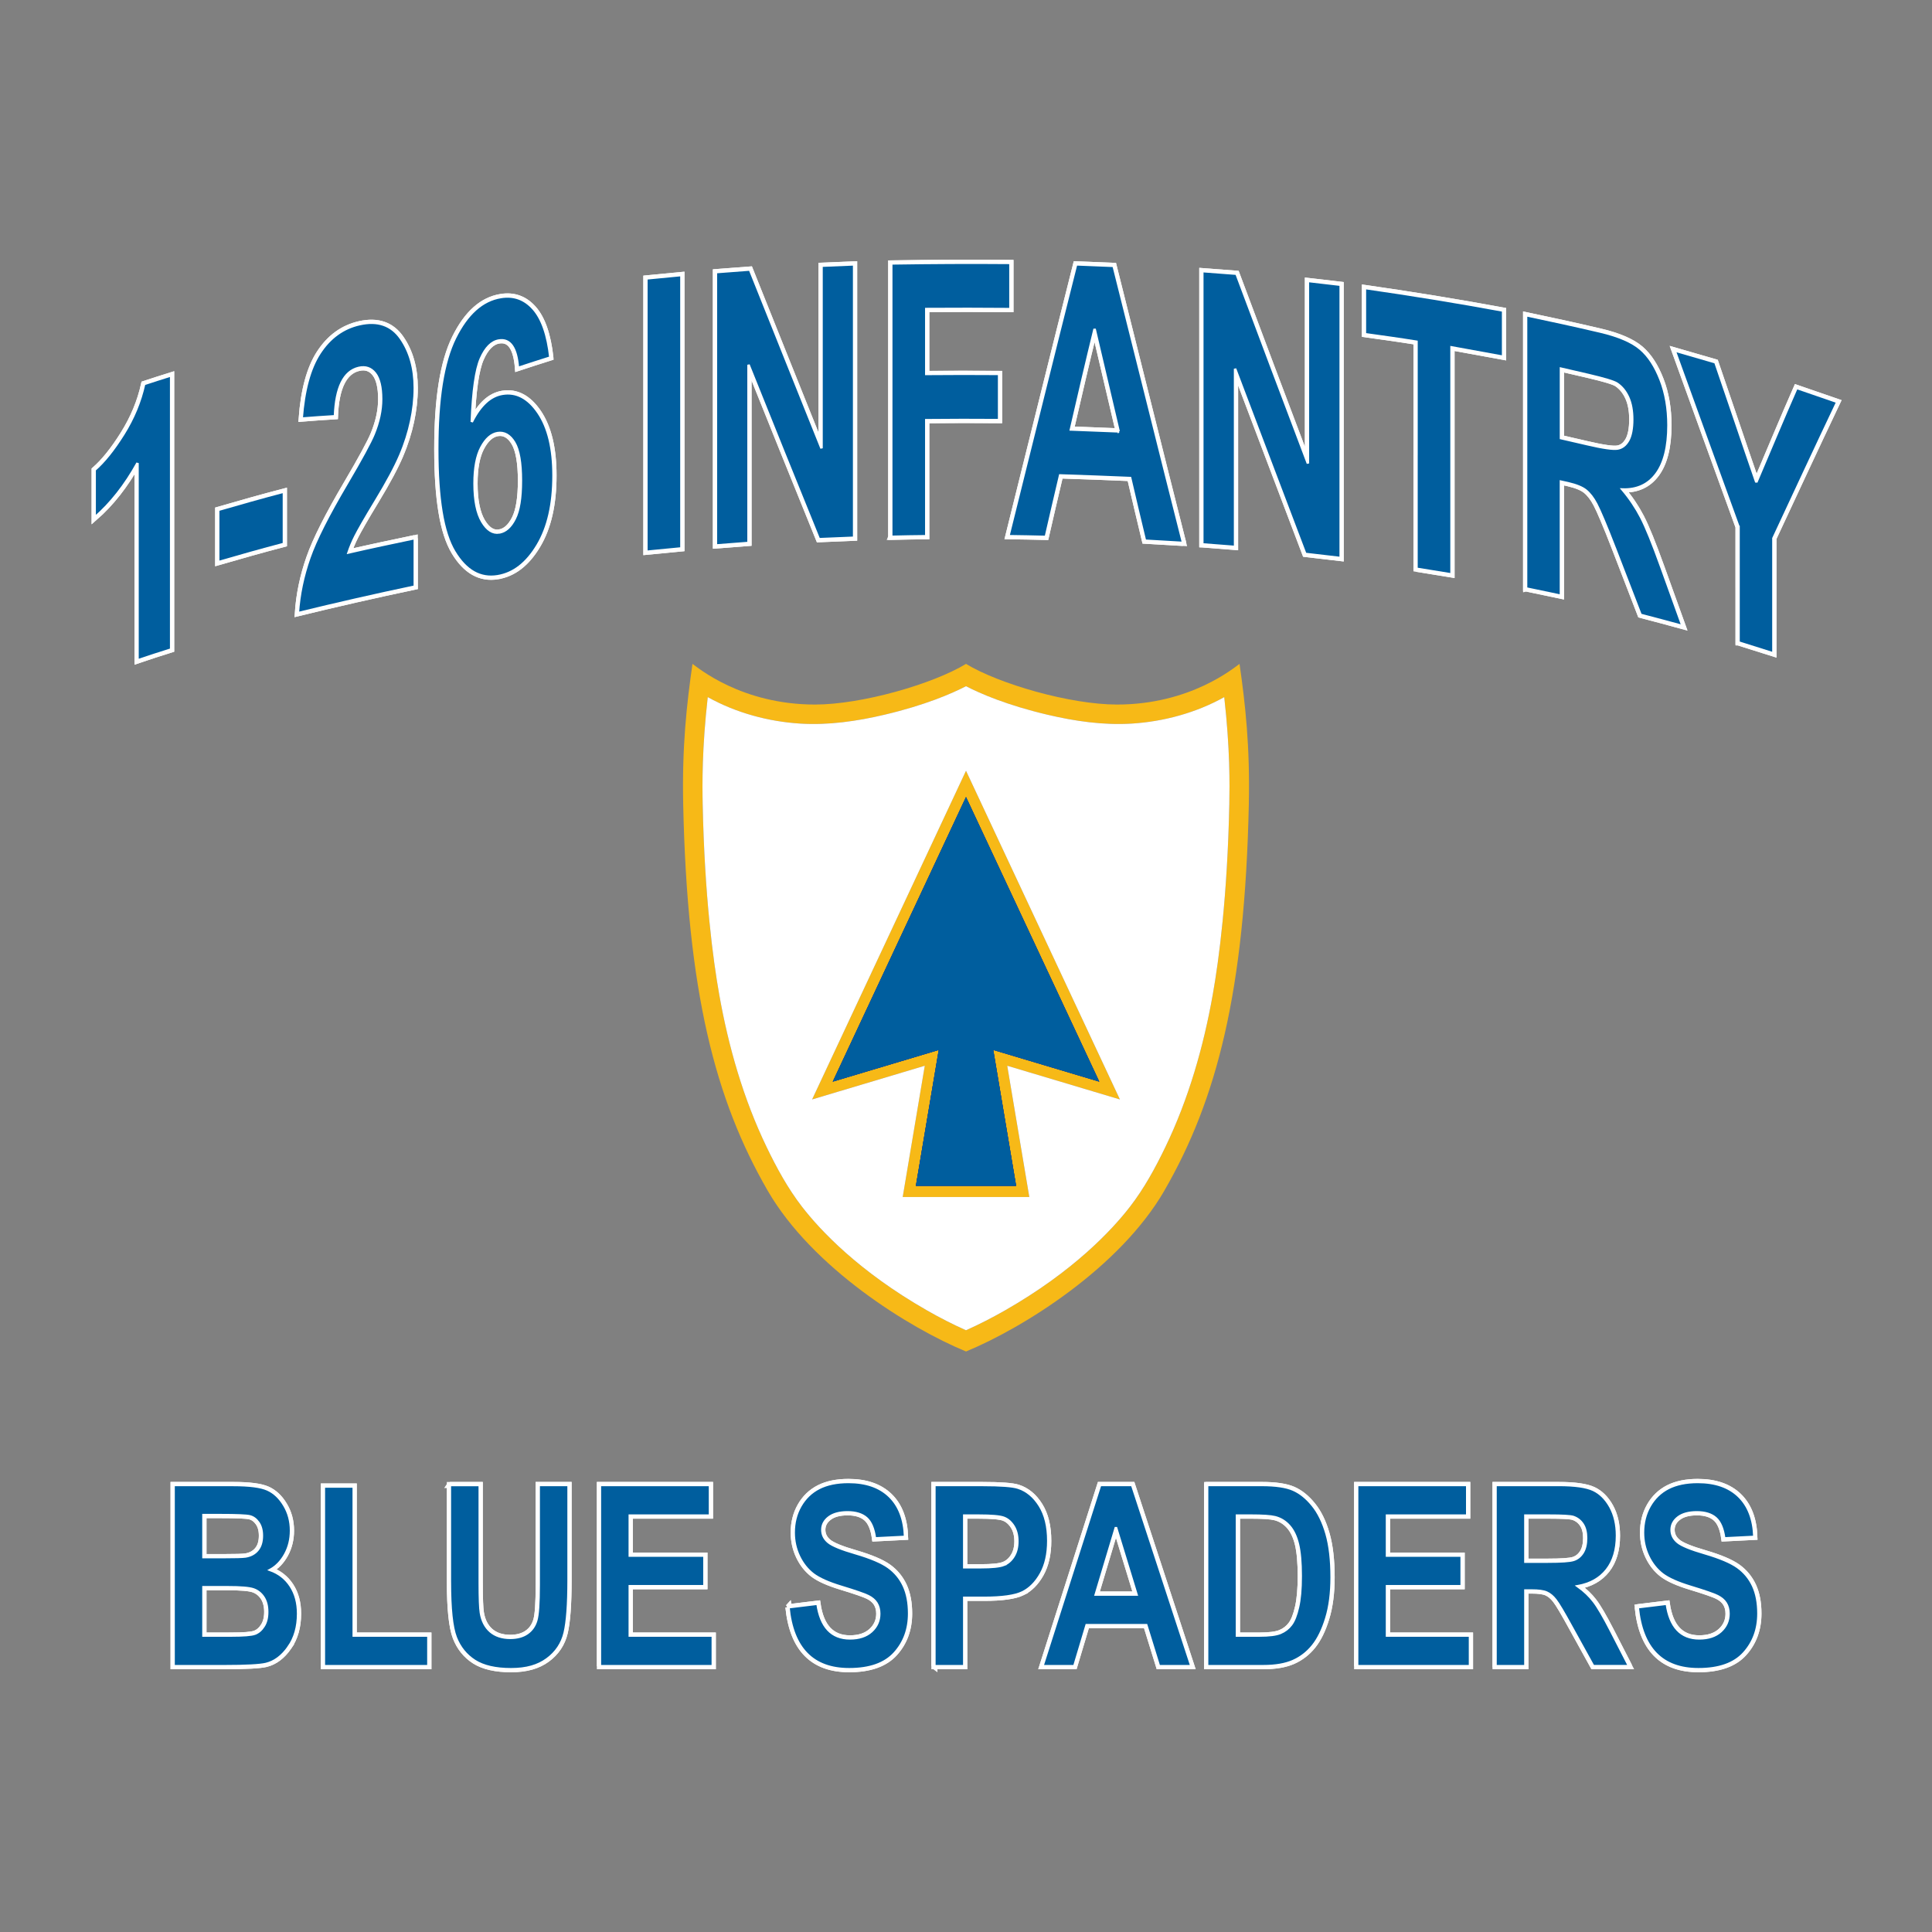 <svg viewBox="0 0 1440 1440" xmlns="http://www.w3.org/2000/svg" id="Layer_1">
  <rect x="0" y="0" width="1440" height="1440" fill="#808080" stroke="none"/>
  <defs>
    <style>
      .cls-1 {
        stroke-width: 1.82px;
      }

      .cls-1, .cls-2 {
        fill: none;
        stroke: #fff;
        stroke-miterlimit: 2.61;
      }

      .cls-3 {
        fill: #211c5e;
      }

      .cls-3, .cls-4, .cls-5, .cls-6, .cls-7 {
        fill-rule: evenodd;
      }

      .cls-4 {
        fill: #f7b917;
      }

      .cls-5 {
        fill: #fff;
      }

      .cls-2 {
        stroke-width: 4.55px;
      }

      .cls-6 {
        fill: #243f95;
      }

      .cls-7 {
        fill: #005e9e;
      }
    </style>
  </defs>
  <path d="M903.97,741.03c-6.93,39.16-18.11,78.11-35.38,113.93-7.48,15.52-15.82,30.82-26.36,44.45-13.56,17.55-42.32,48.24-93.09,77.24-9.47,5.41-19.18,10.41-29.14,14.84-9.96-4.43-19.68-9.44-29.14-14.84-50.77-28.99-79.53-59.69-93.09-77.24-10.54-13.63-18.88-28.93-26.36-44.45-17.27-35.82-28.45-74.77-35.38-113.93-4.55-25.68-10.88-72.99-12.29-141.75-.3-14.62-.55-41.37,3.78-79.69,20.89,11.67,45.13,18.26,69.01,19.74,20.96,1.3,42.2-1.78,62.64-6.59,30.32-7.13,50.34-15.85,60.83-21.29,10.49,5.44,30.51,14.16,60.83,21.29,20.44,4.81,41.68,7.89,62.64,6.59,23.88-1.48,48.12-8.08,69.01-19.74,4.34,38.32,4.08,65.07,3.78,79.69-1.41,68.75-7.74,116.06-12.29,141.75M867.89,887.34c39.06-67.65,59.92-148.15,62.91-287.76.92-43.21-2.59-74.62-6.92-104.75-4.14,2.8-36.48,30.3-91.33,30.3-34.9,0-87.92-15.34-112.54-30.3-24.62,14.96-77.64,30.3-112.54,30.3-54.85,0-87.19-27.5-91.33-30.3-4.33,30.13-7.85,61.54-6.92,104.75,2.98,139.61,23.85,220.11,62.91,287.76,33.24,57.58,105.43,102.46,147.89,119.98,42.47-17.52,114.65-62.4,147.89-119.98Z" class="cls-4"></path>
  <path d="M720,594.07l99.32,212.11-78.99-23.62,17.03,101.3h-74.72l17.03-101.3-78.99,23.62,99.32-212.11ZM834.71,819.46l-114.71-244.99-114.71,244.99,83.97-25.11-16.45,97.82h94.37l-16.45-97.82,83.97,25.11Z" class="cls-4"></path>
  <polygon points="757.36 883.87 740.32 782.57 819.32 806.19 720 594.07 620.68 806.19 699.68 782.57 682.64 883.87 757.36 883.87" class="cls-3"></polygon>
  <path d="M868.59,854.96c17.27-35.82,28.45-74.77,35.38-113.93,4.55-25.68,10.88-72.99,12.29-141.75.3-14.62.55-41.37-3.78-79.69-20.89,11.67-45.13,18.26-69.01,19.74-20.96,1.3-42.2-1.78-62.64-6.59-30.32-7.13-50.34-15.85-60.83-21.29-10.49,5.44-30.51,14.16-60.83,21.29-20.44,4.81-41.68,7.89-62.64,6.59-23.88-1.48-48.12-8.08-69.01-19.74-4.34,38.32-4.08,65.07-3.78,79.69,1.41,68.75,7.74,116.06,12.29,141.75,6.93,39.16,18.11,78.11,35.38,113.93,7.48,15.52,15.82,30.82,26.36,44.45,13.56,17.55,42.32,48.24,93.09,77.24,9.46,5.41,19.18,10.41,29.14,14.84,9.96-4.43,19.67-9.44,29.14-14.84,50.77-28.99,79.53-59.69,93.09-77.24,10.54-13.63,18.88-28.93,26.36-44.45M720,574.47l114.71,244.99-83.97-25.11,16.45,97.82h-94.37l16.45-97.82-83.97,25.11,114.71-244.99Z" class="cls-5"></path>
  <path d="M1295.81,478.85v-86.09c-8.05-22.12-15.98-43.99-23.9-65.86-7.92-21.87-15.85-43.74-23.77-65.68,10.13,2.93,20.26,5.86,30.4,8.79,5.07,14.8,10.13,29.63,15.2,44.55,5.06,14.92,10.13,29.85,15.33,44.83,4.94-11.78,10-23.52,14.94-35.3,4.93-11.78,10-23.37,15.07-34.99,10.13,3.52,20.26,6.98,30.39,10.47-8.05,16.92-15.98,33.81-23.9,50.72-7.92,16.92-15.85,33.87-23.77,50.94v85.81c-8.7-2.74-17.41-5.48-25.98-8.19ZM1163.45,326.55c6.49,1.46,12.99,2.97,19.48,4.49,11.95,2.79,19.48,3.83,22.73,3.27,3.24-.56,5.89-2.48,7.92-6.08,1.99-3.51,2.99-8.75,2.99-15.52s-.99-12-2.99-16.45c-2.02-4.5-4.79-7.9-8.31-10.28-2.32-1.57-9.48-3.7-21.3-6.48-6.88-1.62-13.77-3.21-20.52-4.74v51.78ZM1137.47,438.59v-203.67c18.31,3.83,36.63,7.83,55.07,12.15,14.16,3.31,24.16,7.76,30.26,13.02,6.1,5.27,11.04,12.87,14.94,22.93,3.89,10.04,5.85,21.41,5.85,33.96,0,15.92-2.98,28.02-8.96,36.17-5.97,8.14-14.42,12.06-25.33,11.68,5.59,6.64,10.22,13.59,13.9,20.69,3.72,7.17,8.75,19.48,15.07,37.08,5.24,14.59,10.52,29.29,15.85,44.02-10.52-2.9-20.91-5.61-31.3-8.35-6.36-16.39-12.68-32.84-18.96-49.13-6.83-17.7-11.6-28.76-14.03-33.4-2.38-4.55-5.07-7.96-7.79-10.16-2.73-2.2-7.01-3.95-13.12-5.39-1.82-.43-3.64-.81-5.46-1.21v85.06c-8.7-1.81-17.4-3.61-25.98-5.45ZM1055.77,423.92v-169.24c-12.86-2.06-25.72-3.83-38.45-5.61v-34.43c34.29,4.92,68.58,10.47,103,16.82v34.43c-12.86-2.37-25.72-4.74-38.45-7.01v169.27c-8.7-1.4-17.4-2.84-26.11-4.24ZM896.13,405.76v-203.67c8.44.62,16.89,1.28,25.46,1.93,8.83,23.52,17.66,47.08,26.5,70.6,8.83,23.49,17.8,47.11,26.76,70.82v-136.03c8.05.94,16.24,1.9,24.42,2.84v203.7c-8.83-1.03-17.66-2.09-26.37-3.08-8.83-23.15-17.54-46.17-26.24-69.14-8.7-22.96-17.41-45.96-26.11-68.89v132.82c-8.18-.65-16.37-1.28-24.42-1.9ZM833.78,321.51c-2.99-12.71-5.97-25.46-8.96-38.17-2.98-12.68-5.97-25.45-8.96-38.17-2.99,12.46-6.11,24.99-8.96,37.45-2.86,12.46-5.84,24.96-8.7,37.48,11.82.44,23.64.94,35.59,1.4ZM881.84,404.66c-9.48-.56-18.96-1.09-28.45-1.65-3.77-15.55-7.4-31.16-11.04-46.7-17.41-.72-34.81-1.43-52.22-1.96-3.64,15.27-7.14,30.6-10.65,45.83-9.35-.22-18.7-.44-27.93-.53,8.31-33.87,16.89-67.61,25.2-101.35,8.31-33.74,16.89-67.51,25.33-101.26,9.22.37,18.58.75,27.93,1.12,8.57,34.3,17.27,68.76,25.85,103.19,8.57,34.43,17.27,68.89,25.98,103.32ZM664.28,400.11v-203.76c29.61-.47,59.23-.62,88.84-.37v34.43c-20.91-.16-41.82-.22-62.74-.06v48.39c18.05-.16,36.11-.19,54.29-.03v34.43c-18.19-.16-36.24-.09-54.29.06v86.49c-8.7.06-17.41.22-26.11.44ZM533.61,406.57v-203.73c8.44-.65,16.88-1.31,25.33-1.93,8.83,22.18,17.8,44.37,26.63,66.52,8.83,22.15,17.8,44.4,26.76,66.71v-136.09c8.05-.34,16.11-.65,24.29-1v203.76c-8.83.37-17.54.72-26.24,1.09-8.83-21.78-17.66-43.47-26.37-65.12-8.7-21.63-17.41-43.28-26.11-64.9v132.82c-8.18.62-16.24,1.25-24.29,1.87ZM481.78,411.27v-203.76c8.7-.84,17.41-1.68,26.11-2.52v203.76c-8.7.84-17.41,1.68-26.11,2.52ZM353.71,360.33c0,12.8,1.99,22.24,5.72,28.48,3.68,6.16,7.92,8.84,12.73,8.07,4.54-.73,8.46-4.13,11.56-10.34,3.01-6.03,4.55-15.55,4.55-28.35s-1.64-22.73-4.94-28.26c-3.33-5.57-7.54-7.9-12.47-7.1-4.68.76-8.69,4.32-12.08,10.69-3.36,6.31-5.07,15.3-5.07,26.83ZM410.21,266.45c-8.05,2.55-16.11,5.11-24.16,7.79-1.17-14.96-5.85-21.81-14.16-20.47-5.46.88-9.96,5.45-13.51,13.55-3.6,8.22-5.84,23.93-6.75,47.14,3.12-6.32,6.64-11.16,10.39-14.64,3.78-3.5,8.05-5.62,12.6-6.36,10.13-1.63,19.11,2.98,26.63,14.05,7.54,11.11,11.3,26.73,11.3,46.89,0,21.44-3.94,38.78-11.95,52.12-7.97,13.29-17.8,21.03-29.75,22.96-12.86,2.08-23.64-3.93-32.21-18.23-4.28-7.14-7.53-17.07-9.61-29.82-2.08-12.74-3.12-28.32-3.12-46.67s1.04-34.9,3.25-48.7c2.21-13.83,5.55-25.29,10-34.27,8.93-18.03,20.26-28.19,34.16-30.44,9.61-1.55,17.7,1.32,24.29,8.75,6.53,7.36,10.78,19.53,12.6,36.33ZM309.16,401.08v36.14c-29.1,6.11-58.19,12.74-87.16,19.82.91-13.96,3.81-27.67,8.57-41.28,4.72-13.49,14.05-31.85,27.8-55.18,10.93-18.55,17.62-30.91,20.13-37.04,3.72-9.07,5.59-17.7,5.59-26.02,0-8.88-1.53-15.31-4.55-19.16-3.09-3.93-7.15-5.3-12.21-4.11-10.91,2.55-16.89,14.58-17.67,36.02-8.31.53-16.63,1.06-24.81,1.74,1.56-21.06,5.94-37.45,13.38-48.85,7.5-11.5,17.39-18.74,29.75-21.53,13.62-3.07,23.89.61,30.78,10.56,6.87,9.92,10.39,22.25,10.39,36.98,0,8.35-.97,16.59-2.73,24.8-1.75,8.17-4.38,16.67-8.05,25.3-3.73,8.75-9.75,20.05-18.31,34.15-8.07,13.29-13.01,22.04-15.2,26.36-2.1,4.16-3.77,8.16-5.06,12,16.37-3.77,32.86-7.23,49.36-10.69ZM162.64,419.03v-39.01c16.23-4.7,32.6-9.35,48.97-13.62v39.01c-16.37,4.27-32.73,8.91-48.97,13.62ZM127.57,484.08c-8.44,2.68-16.76,5.3-25.07,8.16v-147.09c-9.22,16.61-19.87,30.13-31.95,40.63v-35.58c6.88-5.98,14.03-14.82,21.43-26.64,7.41-11.83,12.6-24.3,15.46-37.36,6.62-2.21,13.38-4.33,20.13-6.45v204.32Z" class="cls-2"></path>
  <path d="M1220.65,1197.93l21.69-2.64c2.45,17.23,10.53,25.84,24.21,25.84,6.79,0,12.1-1.76,16-5.28,3.87-3.52,5.82-7.89,5.82-13.11,0-3.08-.69-5.66-2.04-7.83-1.35-2.14-3.43-3.9-6.19-5.28s-9.49-3.71-20.12-6.95c-9.53-2.89-16.5-6.01-20.94-9.37-4.4-3.39-7.92-7.83-10.53-13.3-2.61-5.5-3.93-11.41-3.93-17.73,0-7.36,1.67-13.99,5.03-19.87,3.36-5.88,7.99-10.34,13.9-13.36,5.91-2.99,13.2-4.5,21.88-4.5,13.05,0,23.23,3.52,30.56,10.59,7.32,7.07,11.19,17.2,11.63,30.34l-22.45,1.13c-.97-7.2-3.11-12.26-6.38-15.12-3.27-2.86-7.92-4.31-13.99-4.31s-10.69,1.26-13.96,3.74c-3.27,2.48-4.9,5.56-4.9,9.27s1.51,6.7,4.5,9.18c2.99,2.48,9.81,5.28,20.4,8.33,11.25,3.3,19.37,6.76,24.36,10.34,5,3.62,8.83,8.24,11.48,13.89,2.64,5.69,3.96,12.58,3.96,20.69,0,11.69-3.62,21.57-10.81,29.52-7.23,7.98-18.52,11.98-33.86,11.98-27.13,0-42.22-15.4-45.3-46.21ZM1136.93,1163.98h16.6c10.15,0,16.6-.44,19.37-1.35,2.77-.88,5-2.67,6.73-5.38,1.73-2.7,2.58-6.32,2.58-10.81s-.85-7.77-2.58-10.37c-1.73-2.61-4.05-4.4-7.01-5.41-2.07-.66-8.14-1.01-18.17-1.01h-17.51v34.33ZM1114.68,1241.88v-135.05h47.06c12.04,0,20.62,1.23,25.81,3.65,5.16,2.42,9.37,6.63,12.7,12.61,3.3,6,4.97,13.17,4.97,21.5,0,10.56-2.55,19.08-7.61,25.53-5.06,6.44-12.26,10.5-21.6,12.17,4.78,3.43,8.77,7.2,11.88,11.29,3.14,4.09,7.42,11.41,12.86,21.97l13.52,26.34h-26.75l-16.22-29.36c-5.82-10.63-9.78-17.29-11.88-19.96-2.07-2.67-4.31-4.53-6.63-5.53-2.33-1.04-6.07-1.54-11.22-1.54h-4.62v56.4h-22.26ZM1011.53,1241.88v-135.05h82.05v22.82h-59.79v29.8h55.64v22.82h-55.64v36.78h61.87v22.82h-84.12ZM921.97,1129.65v89.41h16.79c7.2,0,12.42-.66,15.66-2.01,3.24-1.35,5.88-3.4,7.92-6.13,2.07-2.74,3.77-7.04,5.12-12.95,1.35-5.88,2.04-13.64,2.04-23.29s-.69-17.89-2.08-23.67c-1.38-5.75-3.55-10.31-6.48-13.61-2.92-3.3-6.48-5.5-10.66-6.54-3.11-.79-9.18-1.19-18.17-1.19h-10.15ZM899.71,1106.82h40.77c10.31,0,18.11,1.16,23.36,3.46,5.25,2.29,10.06,6.19,14.49,11.66,4.43,5.44,7.89,12.54,10.4,21.25,2.52,8.74,3.77,19.59,3.77,32.54,0,11.66-1.32,21.82-3.96,30.43-2.64,8.65-5.97,15.47-10.03,20.5-4.06,5.06-8.96,8.83-14.68,11.38-5.75,2.55-13.14,3.84-22.16,3.84h-41.97v-135.05ZM847.08,1188.5l-15.34-50.14-15.03,50.14h30.37ZM888.05,1241.88h-24.21l-9.46-30.56h-44.51l-9.15,30.56h-23.77l43.04-135.05h23.83l44.23,135.05ZM718.7,1129.65v38.48h12.42c8.3,0,13.99-.6,16.98-1.76,2.99-1.16,5.44-3.27,7.36-6.32,1.92-3.08,2.86-6.82,2.86-11.25s-.97-8.3-2.95-11.38c-1.98-3.08-4.43-5.15-7.32-6.19-2.89-1.04-9.02-1.57-18.42-1.57h-10.91ZM696.44,1241.88v-135.05h35.93c13.39,0,22.16.66,26.28,1.95,6.57,2.08,11.98,6.54,16.25,13.36,4.28,6.79,6.41,15.59,6.41,26.34,0,9.75-1.86,17.95-5.53,24.55-3.68,6.6-8.3,11.22-13.83,13.89-5.53,2.67-15.06,4.02-28.58,4.02h-14.68v50.93h-22.26ZM587.64,1197.93l21.69-2.64c2.45,17.23,10.53,25.84,24.21,25.84,6.79,0,12.1-1.76,16-5.28,3.87-3.52,5.82-7.89,5.82-13.11,0-3.08-.69-5.66-2.04-7.83-1.35-2.14-3.43-3.9-6.19-5.28-2.77-1.38-9.49-3.71-20.12-6.95-9.53-2.89-16.5-6.01-20.94-9.37-4.4-3.39-7.92-7.83-10.53-13.3-2.61-5.5-3.93-11.41-3.93-17.73,0-7.36,1.67-13.99,5.03-19.87,3.36-5.88,7.99-10.34,13.9-13.36,5.91-2.99,13.2-4.5,21.88-4.5,13.05,0,23.23,3.52,30.56,10.59,7.32,7.07,11.19,17.2,11.63,30.34l-22.44,1.13c-.98-7.2-3.11-12.26-6.38-15.12-3.27-2.86-7.92-4.31-13.99-4.31s-10.69,1.26-13.96,3.74c-3.27,2.48-4.9,5.56-4.9,9.27s1.51,6.7,4.5,9.18c2.99,2.48,9.81,5.28,20.4,8.33,11.25,3.3,19.37,6.76,24.36,10.34,5,3.62,8.83,8.24,11.47,13.89,2.64,5.69,3.96,12.58,3.96,20.69,0,11.69-3.62,21.57-10.81,29.52-7.23,7.98-18.52,11.98-33.86,11.98-27.13,0-42.22-15.4-45.3-46.21ZM447.14,1241.88v-135.05h82.05v22.82h-59.79v29.8h55.64v22.82h-55.64v36.78h61.87v22.82h-84.12ZM335.32,1106.82h22.26v73.06c0,11.35.28,18.74.85,22.19.98,5.94,3.33,10.53,7.07,13.8,3.74,3.24,8.68,4.87,14.81,4.87,5.19,0,9.4-1.16,12.7-3.46,3.27-2.3,5.5-5.47,6.7-9.56,1.23-4.09,1.82-12.86,1.82-26.28v-74.63h22.26v70.92c0,18.11-.97,31.19-2.89,39.27-1.95,8.08-6.32,14.62-13.11,19.62-6.79,5-15.75,7.51-26.88,7.51s-20.59-2.07-27.1-6.23c-6.47-4.15-11.19-9.96-14.11-17.48-2.92-7.55-4.37-21.41-4.37-41.59v-72.02ZM241.39,1241.88v-133.92h22.26v111.1h55.64v22.82h-77.9ZM151.64,1183.03v36.03h20.81c9.12,0,14.96-.47,17.57-1.41,2.58-.97,4.75-2.83,6.51-5.63,1.76-2.77,2.64-6.32,2.64-10.59s-.94-8.05-2.83-10.91c-1.89-2.83-4.37-4.81-7.48-5.88-3.11-1.07-9.46-1.6-19.08-1.6h-18.14ZM151.64,1129.27v31.31h14.84c8.9,0,14.4-.16,16.5-.47,3.84-.6,6.82-2.23,8.99-4.84,2.17-2.61,3.24-6.16,3.24-10.66,0-4.02-.88-7.26-2.64-9.75-1.76-2.52-3.9-4.05-6.41-4.68-2.48-.6-9.68-.91-21.53-.91h-12.98ZM129.38,1106.82h44.42c12.1,0,20.62,1.1,25.56,3.33,4.94,2.2,9.08,6.1,12.45,11.69,3.39,5.59,5.09,11.91,5.09,18.99,0,6.51-1.45,12.39-4.31,17.64-2.89,5.28-6.63,9.15-11.22,11.66,6.51,2.33,11.6,6.32,15.28,11.98,3.68,5.66,5.53,12.51,5.53,20.62,0,9.84-2.36,18.14-7.1,24.9-4.72,6.79-10.31,10.97-16.76,12.57-4.5,1.1-14.9,1.67-31.25,1.67h-37.69v-135.05Z" class="cls-2"></path>
  <path d="M102.5,418.72v73.53c8.31-2.87,16.63-5.48,25.07-8.16v-204.32c-6.75,2.12-13.51,4.24-20.13,6.45-2.86,13.05-8.05,25.52-15.46,37.36-7.4,11.81-14.55,20.66-21.43,26.64v35.58c12.08-10.5,22.73-24.02,31.95-40.63v73.56Z" class="cls-6"></path>
  <path d="M102.5,418.72v73.53c8.31-2.87,16.63-5.48,25.07-8.16v-204.32c-6.75,2.12-13.51,4.24-20.13,6.45-2.86,13.05-8.05,25.52-15.46,37.36-7.4,11.81-14.55,20.66-21.43,26.64v35.58c12.08-10.5,22.73-24.02,31.95-40.63v73.56Z" class="cls-2"></path>
  <path d="M162.64,380.02v39.01c16.23-4.7,32.6-9.35,48.97-13.62v-39.01c-16.37,4.27-32.73,8.91-48.97,13.62Z" class="cls-6"></path>
  <path d="M162.64,380.02v39.01c16.23-4.7,32.6-9.35,48.97-13.62v-39.01c-16.37,4.27-32.73,8.91-48.97,13.62Z" class="cls-2"></path>
  <path d="M230.57,415.76c-4.76,13.61-7.66,27.32-8.57,41.28,28.97-7.07,58.06-13.71,87.16-19.82v-36.14c-16.5,3.46-32.99,6.92-49.36,10.69,1.3-3.83,2.96-7.84,5.06-12,2.18-4.32,7.13-13.07,15.2-26.36,8.56-14.1,14.59-25.4,18.31-34.15,3.68-8.63,6.31-17.13,8.05-25.3,1.76-8.22,2.73-16.45,2.73-24.8,0-14.74-3.52-27.06-10.39-36.98-6.9-9.95-17.16-13.63-30.78-10.56-12.36,2.78-22.24,10.03-29.75,21.53-7.43,11.4-11.82,27.79-13.38,48.85,8.18-.69,16.5-1.21,24.81-1.74.78-21.44,6.75-33.46,17.67-36.02,5.06-1.19,9.12.18,12.21,4.11,3.02,3.85,4.55,10.28,4.55,19.16,0,8.32-1.87,16.95-5.59,26.02-2.52,6.14-9.2,18.5-20.13,37.04-13.75,23.33-23.08,41.68-27.8,55.18Z" class="cls-6"></path>
  <path d="M230.57,415.76c-4.76,13.61-7.66,27.32-8.57,41.28,28.97-7.07,58.06-13.71,87.16-19.82v-36.14c-16.5,3.46-32.99,6.92-49.36,10.69,1.3-3.83,2.96-7.84,5.06-12,2.18-4.32,7.13-13.07,15.2-26.36,8.56-14.1,14.59-25.4,18.31-34.15,3.68-8.63,6.31-17.13,8.05-25.3,1.76-8.22,2.73-16.45,2.73-24.8,0-14.74-3.52-27.06-10.39-36.98-6.9-9.95-17.16-13.63-30.78-10.56-12.36,2.78-22.24,10.03-29.75,21.53-7.43,11.4-11.82,27.79-13.38,48.85,8.18-.69,16.5-1.21,24.81-1.74.78-21.44,6.75-33.46,17.67-36.02,5.06-1.19,9.12.18,12.21,4.11,3.02,3.85,4.55,10.28,4.55,19.16,0,8.32-1.87,16.95-5.59,26.02-2.52,6.14-9.2,18.5-20.13,37.04-13.75,23.33-23.08,41.68-27.8,55.18Z" class="cls-2"></path>
  <polygon points="720 594.07 620.69 806.19 699.68 782.57 682.64 883.87 757.36 883.87 740.32 782.57 819.32 806.19 720 594.07" class="cls-6"></polygon>
  <path d="M372.15,396.88c-4.81.77-9.05-1.91-12.73-8.07-3.73-6.24-5.72-15.67-5.72-28.48,0-11.53,1.71-20.52,5.07-26.83,3.39-6.37,7.4-9.93,12.08-10.69,4.93-.8,9.14,1.54,12.47,7.1,3.3,5.53,4.94,14.99,4.94,28.26s-1.54,22.32-4.55,28.35c-3.1,6.21-7.02,9.62-11.56,10.34ZM370.85,429.5c11.95-1.94,21.78-9.67,29.75-22.96,8.01-13.35,11.95-30.69,11.95-52.12,0-20.16-3.76-35.78-11.3-46.89-7.52-11.07-16.5-15.69-26.63-14.05-4.55.73-8.82,2.86-12.6,6.36-3.76,3.48-7.28,8.32-10.39,14.64.91-23.21,3.16-38.92,6.75-47.14,3.55-8.1,8.05-12.68,13.51-13.55,8.31-1.34,12.99,5.51,14.16,20.47,8.05-2.68,16.11-5.24,24.16-7.79-1.82-16.79-6.07-28.96-12.6-36.33-6.59-7.43-14.68-10.31-24.29-8.75-13.9,2.25-25.23,12.41-34.16,30.44-4.45,8.98-7.79,20.44-10,34.27-2.21,13.8-3.25,30.07-3.25,48.7s1.04,33.93,3.12,46.67c2.08,12.74,5.33,22.68,9.61,29.82,8.58,14.3,19.35,20.31,32.21,18.23Z" class="cls-6"></path>
  <path d="M372.15,396.88c-4.81.77-9.05-1.91-12.73-8.07-3.73-6.24-5.72-15.67-5.72-28.48,0-11.53,1.71-20.52,5.07-26.83,3.39-6.37,7.4-9.93,12.08-10.69,4.93-.8,9.14,1.54,12.47,7.1,3.3,5.53,4.94,14.99,4.94,28.26s-1.54,22.32-4.55,28.35c-3.1,6.21-7.02,9.62-11.56,10.34ZM370.85,429.5c11.95-1.94,21.78-9.67,29.75-22.96,8.01-13.35,11.95-30.69,11.95-52.12,0-20.16-3.76-35.78-11.3-46.89-7.52-11.07-16.5-15.69-26.63-14.05-4.55.73-8.82,2.86-12.6,6.36-3.76,3.48-7.28,8.32-10.39,14.64.91-23.21,3.16-38.92,6.75-47.14,3.55-8.1,8.05-12.68,13.51-13.55,8.31-1.34,12.99,5.51,14.16,20.47,8.05-2.68,16.11-5.24,24.16-7.79-1.82-16.79-6.07-28.96-12.6-36.33-6.59-7.43-14.68-10.31-24.29-8.75-13.9,2.25-25.23,12.41-34.16,30.44-4.45,8.98-7.79,20.44-10,34.27-2.21,13.8-3.25,30.07-3.25,48.7s1.04,33.93,3.12,46.67c2.08,12.74,5.33,22.68,9.61,29.82,8.58,14.3,19.35,20.31,32.21,18.23Z" class="cls-2"></path>
  <path d="M481.78,309.42v101.85c8.7-.84,17.41-1.68,26.11-2.52v-203.76c-8.7.84-17.41,1.68-26.11,2.52v101.91Z" class="cls-6"></path>
  <path d="M481.78,309.42v101.85c8.7-.84,17.41-1.68,26.11-2.52v-203.76c-8.7.84-17.41,1.68-26.11,2.52v101.91Z" class="cls-2"></path>
  <path d="M533.61,304.71v101.85c8.05-.62,16.11-1.25,24.29-1.87v-132.82c8.7,21.62,17.41,43.27,26.11,64.9,8.71,21.65,17.53,43.34,26.37,65.12,8.7-.37,17.41-.72,26.24-1.09v-203.76c-8.18.34-16.24.65-24.29,1v136.09c-8.96-22.31-17.93-44.55-26.76-66.71-8.83-22.15-17.79-44.34-26.63-66.52-8.44.62-16.89,1.28-25.33,1.93v101.88Z" class="cls-6"></path>
  <path d="M533.61,304.71v101.85c8.05-.62,16.11-1.25,24.29-1.87v-132.82c8.7,21.62,17.41,43.27,26.11,64.9,8.71,21.65,17.53,43.34,26.37,65.12,8.7-.37,17.41-.72,26.24-1.09v-203.76c-8.18.34-16.24.65-24.29,1v136.09c-8.96-22.31-17.93-44.55-26.76-66.71-8.83-22.15-17.79-44.34-26.63-66.52-8.44.62-16.89,1.28-25.33,1.93v101.88Z" class="cls-2"></path>
  <path d="M664.28,298.26v101.85c8.7-.22,17.41-.37,26.11-.44v-86.49c18.05-.16,36.11-.22,54.29-.06v-34.43c-18.19-.15-36.24-.12-54.29.03v-48.39c20.91-.16,41.82-.09,62.74.06v-34.43c-29.61-.25-59.23-.09-88.84.37v101.91Z" class="cls-6"></path>
  <path d="M664.28,298.26v101.85c8.7-.22,17.41-.37,26.11-.44v-86.49c18.05-.16,36.11-.22,54.29-.06v-34.43c-18.19-.15-36.24-.12-54.29.03v-48.39c20.91-.16,41.82-.09,62.74.06v-34.43c-29.61-.25-59.23-.09-88.84.37v101.91Z" class="cls-2"></path>
  <path d="M833.78,321.51c-11.95-.47-23.77-.97-35.59-1.4,2.86-12.52,5.85-25.02,8.7-37.48,2.86-12.46,5.98-24.99,8.96-37.45,2.99,12.71,5.98,25.49,8.96,38.17,2.99,12.71,5.98,25.46,8.96,38.17ZM776.76,298.3c-8.31,33.74-16.89,67.49-25.2,101.35,9.22.09,18.57.31,27.93.53,3.51-15.24,7.01-30.56,10.65-45.83,17.41.53,34.81,1.25,52.22,1.96,3.64,15.55,7.27,31.16,11.04,46.7,9.48.56,18.96,1.09,28.45,1.65-8.7-34.43-17.41-68.89-25.98-103.32-8.57-34.43-17.28-68.89-25.85-103.19-9.35-.37-18.7-.75-27.93-1.12-8.44,33.74-17.02,67.52-25.33,101.26Z" class="cls-6"></path>
  <path d="M833.78,321.51c-11.95-.47-23.77-.97-35.59-1.4,2.86-12.52,5.85-25.02,8.7-37.48,2.86-12.46,5.98-24.99,8.96-37.45,2.99,12.71,5.98,25.49,8.96,38.17,2.99,12.71,5.98,25.46,8.96,38.17ZM776.76,298.3c-8.31,33.74-16.89,67.49-25.2,101.35,9.22.09,18.57.31,27.93.53,3.51-15.24,7.01-30.56,10.65-45.83,17.41.53,34.81,1.25,52.22,1.96,3.64,15.55,7.27,31.16,11.04,46.7,9.48.56,18.96,1.09,28.45,1.65-8.7-34.43-17.41-68.89-25.98-103.32-8.57-34.43-17.28-68.89-25.85-103.19-9.35-.37-18.7-.75-27.93-1.12-8.44,33.74-17.02,67.52-25.33,101.26Z" class="cls-2"></path>
  <path d="M896.13,303.93v101.82c8.05.62,16.24,1.25,24.42,1.9v-132.82c8.7,22.93,17.41,45.92,26.11,68.89,8.7,22.96,17.41,45.99,26.24,69.14,8.7,1,17.54,2.06,26.37,3.08v-203.7c-8.18-.93-16.37-1.9-24.42-2.84v136.03c-8.96-23.71-17.93-47.32-26.76-70.82-8.84-23.52-17.66-47.08-26.5-70.6-8.57-.65-17.01-1.31-25.46-1.93v101.85Z" class="cls-6"></path>
  <path d="M896.13,303.93v101.82c8.05.62,16.24,1.25,24.42,1.9v-132.82c8.7,22.93,17.41,45.92,26.11,68.89,8.7,22.96,17.41,45.99,26.24,69.14,8.7,1,17.54,2.06,26.37,3.08v-203.7c-8.18-.93-16.37-1.9-24.42-2.84v136.03c-8.96-23.71-17.93-47.32-26.76-70.82-8.84-23.52-17.66-47.08-26.5-70.6-8.57-.65-17.01-1.31-25.46-1.93v101.85Z" class="cls-2"></path>
  <path d="M1055.77,339.3v84.62c8.7,1.4,17.41,2.83,26.11,4.24v-169.27c12.73,2.27,25.59,4.64,38.45,7.01v-34.43c-34.42-6.36-68.71-11.9-103-16.82v34.43c12.73,1.78,25.59,3.55,38.45,5.61v84.62Z" class="cls-6"></path>
  <path d="M1055.77,339.3v84.62c8.7,1.4,17.41,2.83,26.11,4.24v-169.27c12.73,2.27,25.59,4.64,38.45,7.01v-34.43c-34.42-6.36-68.71-11.9-103-16.82v34.43c12.73,1.78,25.59,3.55,38.45,5.61v84.62Z" class="cls-2"></path>
  <path d="M1182.93,331.04c-6.49-1.51-12.99-3.02-19.48-4.49v-51.78c6.76,1.53,13.64,3.12,20.52,4.74,11.82,2.78,18.98,4.91,21.3,6.48,3.52,2.39,6.29,5.79,8.31,10.28,2,4.45,2.99,9.94,2.99,16.45s-1,12-2.99,15.52c-2.04,3.59-4.68,5.52-7.92,6.08-3.25.56-10.78-.48-22.73-3.27ZM1137.47,336.77v101.82c8.57,1.84,17.27,3.65,25.98,5.45v-85.06c1.82.4,3.64.79,5.46,1.21,6.1,1.44,10.38,3.19,13.12,5.39,2.72,2.19,5.42,5.61,7.79,10.16,2.43,4.64,7.2,15.7,14.03,33.4,6.29,16.29,12.6,32.75,18.96,49.13,10.39,2.74,20.78,5.45,31.3,8.35-5.33-14.74-10.61-29.44-15.85-44.02-6.32-17.6-11.35-29.9-15.07-37.08-3.68-7.1-8.31-14.05-13.9-20.69,10.91.37,19.36-3.54,25.33-11.68,5.98-8.16,8.96-20.25,8.96-36.17,0-12.56-1.95-23.93-5.85-33.96-3.9-10.06-8.83-17.67-14.94-22.93-6.1-5.27-16.1-9.71-30.26-13.02-18.44-4.32-36.76-8.32-55.07-12.15v101.85Z" class="cls-6"></path>
  <path d="M1182.93,331.04c-6.49-1.51-12.99-3.02-19.48-4.49v-51.78c6.76,1.53,13.64,3.12,20.52,4.74,11.82,2.78,18.98,4.91,21.3,6.48,3.52,2.39,6.29,5.79,8.31,10.28,2,4.45,2.99,9.94,2.99,16.45s-1,12-2.99,15.52c-2.04,3.59-4.68,5.52-7.92,6.08-3.25.56-10.78-.48-22.73-3.27ZM1137.47,336.77v101.82c8.57,1.84,17.27,3.65,25.98,5.45v-85.06c1.82.4,3.64.79,5.46,1.21,6.1,1.44,10.38,3.19,13.12,5.39,2.72,2.19,5.42,5.61,7.79,10.16,2.43,4.64,7.2,15.7,14.03,33.4,6.29,16.29,12.6,32.75,18.96,49.13,10.39,2.74,20.78,5.45,31.3,8.35-5.33-14.74-10.61-29.44-15.85-44.02-6.32-17.6-11.35-29.9-15.07-37.08-3.68-7.1-8.31-14.05-13.9-20.69,10.91.37,19.36-3.54,25.33-11.68,5.98-8.16,8.96-20.25,8.96-36.17,0-12.56-1.95-23.93-5.85-33.96-3.9-10.06-8.83-17.67-14.94-22.93-6.1-5.27-16.1-9.71-30.26-13.02-18.44-4.32-36.76-8.32-55.07-12.15v101.85Z" class="cls-2"></path>
  <path d="M1295.81,435.82v43.03c8.57,2.71,17.27,5.45,25.98,8.19v-85.81c7.92-17.07,15.85-34.02,23.77-50.94,7.92-16.92,15.85-33.81,23.9-50.72-10.13-3.49-20.26-6.95-30.39-10.47-5.07,11.62-10.13,23.21-15.07,34.99-4.94,11.78-10,23.52-14.94,35.3-5.19-14.99-10.26-29.91-15.33-44.83-5.07-14.92-10.13-29.75-15.2-44.55-10.13-2.93-20.26-5.86-30.4-8.79,7.92,21.93,15.85,43.81,23.77,65.68,7.92,21.87,15.85,43.74,23.9,65.86v43.06Z" class="cls-6"></path>
  <path d="M1295.81,435.82v43.03c8.57,2.71,17.27,5.45,25.98,8.19v-85.81c7.92-17.07,15.85-34.02,23.77-50.94,7.92-16.92,15.85-33.81,23.9-50.72-10.13-3.49-20.26-6.95-30.39-10.47-5.07,11.62-10.13,23.21-15.07,34.99-4.94,11.78-10,23.52-14.94,35.3-5.19-14.99-10.26-29.91-15.33-44.83-5.07-14.92-10.13-29.75-15.2-44.55-10.13-2.93-20.26-5.86-30.4-8.79,7.92,21.93,15.85,43.81,23.77,65.68,7.92,21.87,15.85,43.74,23.9,65.86v43.06Z" class="cls-2"></path>
  <path d="M1282.55,1215.85c-3.9,3.52-9.21,5.28-16,5.28-13.68,0-21.75-8.61-24.21-25.84l-21.69,2.64c3.08,30.81,18.17,46.21,45.3,46.21,15.34,0,26.63-3.99,33.86-11.98,7.2-7.95,10.81-17.82,10.81-29.52,0-8.11-1.32-14.99-3.96-20.69-2.64-5.66-6.48-10.28-11.48-13.89-5-3.58-13.11-7.04-24.36-10.34-10.59-3.05-17.42-5.85-20.4-8.33-2.99-2.48-4.5-5.53-4.5-9.18s1.64-6.79,4.9-9.27c3.27-2.48,7.92-3.74,13.96-3.74s10.72,1.45,13.99,4.31c3.27,2.86,5.41,7.92,6.38,15.12l22.45-1.13c-.44-13.14-4.31-23.26-11.63-30.34-7.33-7.07-17.51-10.59-30.56-10.59-8.68,0-15.97,1.51-21.88,4.5-5.91,3.02-10.53,7.48-13.9,13.36-3.36,5.88-5.03,12.51-5.03,19.87,0,6.32,1.32,12.23,3.93,17.73,2.61,5.47,6.13,9.9,10.53,13.3,4.43,3.36,11.41,6.48,20.94,9.37,10.62,3.24,17.35,5.56,20.12,6.95s4.84,3.14,6.19,5.28c1.35,2.17,2.04,4.75,2.04,7.83,0,5.22-1.95,9.59-5.82,13.11Z" class="cls-6"></path>
  <path d="M1282.55,1215.85c-3.9,3.52-9.21,5.28-16,5.28-13.68,0-21.75-8.61-24.21-25.84l-21.69,2.64c3.08,30.81,18.17,46.21,45.3,46.21,15.34,0,26.63-3.99,33.86-11.98,7.2-7.95,10.81-17.82,10.81-29.52,0-8.11-1.32-14.99-3.96-20.69-2.64-5.66-6.48-10.28-11.48-13.89-5-3.58-13.11-7.04-24.36-10.34-10.59-3.05-17.42-5.85-20.4-8.33-2.99-2.48-4.5-5.53-4.5-9.18s1.64-6.79,4.9-9.27c3.27-2.48,7.92-3.74,13.96-3.74s10.72,1.45,13.99,4.31c3.27,2.86,5.41,7.92,6.38,15.12l22.45-1.13c-.44-13.14-4.31-23.26-11.63-30.34-7.33-7.07-17.51-10.59-30.56-10.59-8.68,0-15.97,1.51-21.88,4.5-5.91,3.02-10.53,7.48-13.9,13.36-3.36,5.88-5.03,12.51-5.03,19.87,0,6.32,1.32,12.23,3.93,17.73,2.61,5.47,6.13,9.9,10.53,13.3,4.43,3.36,11.41,6.48,20.94,9.37,10.62,3.24,17.35,5.56,20.12,6.95s4.84,3.14,6.19,5.28c1.35,2.17,2.04,4.75,2.04,7.83,0,5.22-1.95,9.59-5.82,13.11Z" class="cls-2"></path>
  <path d="M1153.53,1163.98h-16.6v-34.33h17.51c10.03,0,16.1.34,18.17,1.01,2.96,1.01,5.28,2.8,7.01,5.41,1.73,2.61,2.58,6.07,2.58,10.37s-.85,8.11-2.58,10.81c-1.73,2.7-3.96,4.5-6.73,5.38-2.77.91-9.21,1.35-19.37,1.35ZM1214.27,1241.88l-13.52-26.34c-5.44-10.56-9.71-17.89-12.86-21.97-3.11-4.09-7.1-7.86-11.88-11.29,9.34-1.67,16.54-5.72,21.6-12.17,5.06-6.44,7.61-14.96,7.61-25.53,0-8.33-1.67-15.5-4.97-21.5-3.33-5.97-7.55-10.19-12.7-12.61-5.19-2.42-13.77-3.65-25.81-3.65h-47.06v135.05h22.26v-56.4h4.62c5.16,0,8.9.5,11.22,1.54,2.33,1.01,4.56,2.86,6.63,5.53,2.11,2.67,6.07,9.34,11.88,19.96l16.22,29.36h26.75Z" class="cls-6"></path>
  <path d="M1153.53,1163.98h-16.6v-34.33h17.51c10.03,0,16.1.34,18.17,1.01,2.96,1.01,5.28,2.8,7.01,5.41,1.73,2.61,2.58,6.07,2.58,10.37s-.85,8.11-2.58,10.81c-1.73,2.7-3.96,4.5-6.73,5.38-2.77.91-9.21,1.35-19.37,1.35ZM1214.27,1241.88l-13.52-26.34c-5.44-10.56-9.71-17.89-12.86-21.97-3.11-4.09-7.1-7.86-11.88-11.29,9.34-1.67,16.54-5.72,21.6-12.17,5.06-6.44,7.61-14.96,7.61-25.53,0-8.33-1.67-15.5-4.97-21.5-3.33-5.97-7.55-10.19-12.7-12.61-5.19-2.42-13.77-3.65-25.81-3.65h-47.06v135.05h22.26v-56.4h4.62c5.16,0,8.9.5,11.22,1.54,2.33,1.01,4.56,2.86,6.63,5.53,2.11,2.67,6.07,9.34,11.88,19.96l16.22,29.36h26.75Z" class="cls-2"></path>
  <polygon points="1095.65 1241.88 1095.65 1219.05 1033.79 1219.05 1033.79 1182.27 1089.43 1182.27 1089.43 1159.45 1033.79 1159.45 1033.79 1129.65 1093.58 1129.65 1093.58 1106.82 1011.53 1106.82 1011.53 1241.88 1095.65 1241.88" class="cls-6"></polygon>
  <polygon points="1095.65 1241.88 1095.65 1219.05 1033.79 1219.05 1033.79 1182.27 1089.43 1182.27 1089.43 1159.45 1033.79 1159.45 1033.79 1129.65 1093.58 1129.65 1093.58 1106.82 1011.53 1106.82 1011.53 1241.88 1095.65 1241.88" class="cls-2"></polygon>
  <path d="M962.33,1210.91c-2.04,2.73-4.68,4.78-7.92,6.13-3.24,1.35-8.46,2.01-15.66,2.01h-16.79v-89.41h10.15c8.99,0,15.06.41,18.17,1.19,4.18,1.04,7.73,3.24,10.66,6.54,2.92,3.3,5.09,7.86,6.48,13.61,1.38,5.78,2.08,13.68,2.08,23.67s-.69,17.42-2.04,23.29c-1.35,5.91-3.05,10.22-5.12,12.95ZM963.84,1238.04c5.72-2.55,10.62-6.32,14.68-11.38,4.05-5.03,7.39-11.85,10.03-20.5,2.64-8.61,3.96-18.77,3.96-30.43,0-12.95-1.26-23.8-3.77-32.54-2.51-8.71-5.97-15.81-10.4-21.25-4.43-5.47-9.24-9.37-14.49-11.66-5.25-2.29-13.05-3.46-23.36-3.46h-40.77v135.05h41.97c9.02,0,16.41-1.29,22.16-3.84Z" class="cls-6"></path>
  <path d="M962.33,1210.91c-2.04,2.73-4.68,4.78-7.92,6.13-3.24,1.35-8.46,2.01-15.66,2.01h-16.79v-89.41h10.15c8.99,0,15.06.41,18.17,1.19,4.18,1.04,7.73,3.24,10.66,6.54,2.92,3.3,5.09,7.86,6.48,13.61,1.38,5.78,2.08,13.68,2.08,23.67s-.69,17.42-2.04,23.29c-1.35,5.91-3.05,10.22-5.12,12.95ZM963.84,1238.04c5.72-2.55,10.62-6.32,14.68-11.38,4.05-5.03,7.39-11.85,10.03-20.5,2.64-8.61,3.96-18.77,3.96-30.43,0-12.95-1.26-23.8-3.77-32.54-2.51-8.71-5.97-15.81-10.4-21.25-4.43-5.47-9.24-9.37-14.49-11.66-5.25-2.29-13.05-3.46-23.36-3.46h-40.77v135.05h41.97c9.02,0,16.41-1.29,22.16-3.84Z" class="cls-2"></path>
  <path d="M831.74,1138.36l15.34,50.14h-30.37l15.03-50.14ZM888.05,1241.88l-44.23-135.05h-23.83l-43.04,135.05h23.77l9.15-30.56h44.51l9.46,30.56h24.21Z" class="cls-6"></path>
  <path d="M831.74,1138.36l15.34,50.14h-30.37l15.03-50.14ZM888.05,1241.88l-44.23-135.05h-23.83l-43.04,135.05h23.77l9.15-30.56h44.51l9.46,30.56h24.21Z" class="cls-2"></path>
  <path d="M755.45,1160.05c-1.92,3.05-4.37,5.16-7.36,6.32-2.99,1.16-8.68,1.76-16.98,1.76h-12.42v-38.48h10.91c9.4,0,15.53.53,18.42,1.57,2.89,1.04,5.34,3.11,7.32,6.19,1.98,3.08,2.95,6.89,2.95,11.38s-.94,8.17-2.86,11.25ZM761.95,1186.92c5.53-2.67,10.15-7.29,13.83-13.89,3.68-6.6,5.53-14.81,5.53-24.55,0-10.75-2.14-19.55-6.41-26.34-4.28-6.82-9.68-11.29-16.25-13.36-4.12-1.29-12.89-1.95-26.28-1.95h-35.93v135.05h22.26v-50.93h14.68c13.52,0,23.04-1.35,28.58-4.02Z" class="cls-6"></path>
  <path d="M755.45,1160.05c-1.92,3.05-4.37,5.16-7.36,6.32-2.99,1.16-8.68,1.76-16.98,1.76h-12.42v-38.48h10.91c9.4,0,15.53.53,18.42,1.57,2.89,1.04,5.34,3.11,7.32,6.19,1.98,3.08,2.95,6.89,2.95,11.38s-.94,8.17-2.86,11.25ZM761.95,1186.92c5.53-2.67,10.15-7.29,13.83-13.89,3.68-6.6,5.53-14.81,5.53-24.55,0-10.75-2.14-19.55-6.41-26.34-4.28-6.82-9.68-11.29-16.25-13.36-4.12-1.29-12.89-1.95-26.28-1.95h-35.93v135.05h22.26v-50.93h14.68c13.52,0,23.04-1.35,28.58-4.02Z" class="cls-2"></path>
  <path d="M166.48,1160.58h-14.84v-31.31h12.98c11.85,0,19.05.31,21.53.91,2.52.63,4.65,2.17,6.41,4.68,1.76,2.48,2.64,5.72,2.64,9.75,0,4.5-1.07,8.05-3.24,10.66-2.17,2.61-5.16,4.24-8.99,4.84-2.11.31-7.61.47-16.5.47ZM172.45,1219.05h-20.81v-36.03h18.14c9.62,0,15.97.53,19.08,1.6,3.11,1.07,5.6,3.05,7.48,5.88,1.89,2.86,2.83,6.47,2.83,10.91s-.88,7.83-2.64,10.59c-1.76,2.8-3.93,4.65-6.51,5.63-2.61.94-8.46,1.41-17.57,1.41ZM215.08,1227.64c4.75-6.76,7.1-15.06,7.1-24.9,0-8.11-1.86-14.96-5.53-20.62-3.68-5.66-8.77-9.65-15.28-11.98,4.59-2.52,8.33-6.38,11.22-11.66,2.86-5.25,4.31-11.13,4.31-17.64,0-7.07-1.7-13.39-5.09-18.99-3.36-5.6-7.51-9.49-12.45-11.69-4.94-2.23-13.45-3.33-25.56-3.33h-44.42v135.05h37.69c16.35,0,26.75-.57,31.25-1.67,6.44-1.6,12.04-5.78,16.76-12.57Z" class="cls-6"></path>
  <path d="M166.48,1160.58h-14.84v-31.31h12.98c11.85,0,19.05.31,21.53.91,2.52.63,4.65,2.17,6.41,4.68,1.76,2.48,2.64,5.72,2.64,9.75,0,4.5-1.07,8.05-3.24,10.66-2.17,2.61-5.16,4.24-8.99,4.84-2.11.31-7.61.47-16.5.47ZM172.45,1219.05h-20.81v-36.03h18.14c9.62,0,15.97.53,19.08,1.6,3.11,1.07,5.6,3.05,7.48,5.88,1.89,2.86,2.83,6.47,2.83,10.91s-.88,7.83-2.64,10.59c-1.76,2.8-3.93,4.65-6.51,5.63-2.61.94-8.46,1.41-17.57,1.41ZM215.08,1227.64c4.75-6.76,7.1-15.06,7.1-24.9,0-8.11-1.86-14.96-5.53-20.62-3.68-5.66-8.77-9.65-15.28-11.98,4.59-2.52,8.33-6.38,11.22-11.66,2.86-5.25,4.31-11.13,4.31-17.64,0-7.07-1.7-13.39-5.09-18.99-3.36-5.6-7.51-9.49-12.45-11.69-4.94-2.23-13.45-3.33-25.56-3.33h-44.42v135.05h37.69c16.35,0,26.75-.57,31.25-1.67,6.44-1.6,12.04-5.78,16.76-12.57Z" class="cls-2"></path>
  <polygon points="241.39 1107.96 241.39 1241.88 319.29 1241.88 319.29 1219.05 263.65 1219.05 263.65 1107.96 241.39 1107.96" class="cls-6"></polygon>
  <polygon points="241.39 1107.96 241.39 1241.88 319.29 1241.88 319.29 1219.05 263.65 1219.05 263.65 1107.96 241.39 1107.96" class="cls-2"></polygon>
  <path d="M335.32,1178.85c0,20.18,1.45,34.05,4.37,41.59,2.92,7.51,7.64,13.33,14.11,17.48,6.51,4.15,15.53,6.23,27.1,6.23s20.09-2.51,26.88-7.51c6.79-5,11.16-11.54,13.11-19.62,1.92-8.08,2.89-21.16,2.89-39.27v-70.92h-22.26v74.63c0,13.42-.6,22.19-1.82,26.28-1.19,4.09-3.43,7.26-6.7,9.56-3.3,2.29-7.51,3.46-12.7,3.46-6.13,0-11.07-1.64-14.81-4.87-3.74-3.27-6.1-7.86-7.07-13.8-.56-3.46-.85-10.85-.85-22.19v-73.06h-22.26v72.02Z" class="cls-6"></path>
  <path d="M335.32,1178.85c0,20.18,1.45,34.05,4.37,41.59,2.92,7.51,7.64,13.33,14.11,17.48,6.51,4.15,15.53,6.23,27.1,6.23s20.09-2.51,26.88-7.51c6.79-5,11.16-11.54,13.11-19.62,1.92-8.08,2.89-21.16,2.89-39.27v-70.92h-22.26v74.63c0,13.42-.6,22.19-1.82,26.28-1.19,4.09-3.43,7.26-6.7,9.56-3.3,2.29-7.51,3.46-12.7,3.46-6.13,0-11.07-1.64-14.81-4.87-3.74-3.27-6.1-7.86-7.07-13.8-.56-3.46-.85-10.85-.85-22.19v-73.06h-22.26v72.02Z" class="cls-2"></path>
  <polygon points="447.14 1106.82 447.14 1241.88 531.27 1241.88 531.27 1219.05 469.4 1219.05 469.4 1182.27 525.04 1182.27 525.04 1159.45 469.4 1159.45 469.4 1129.65 529.19 1129.65 529.19 1106.82 447.14 1106.82" class="cls-6"></polygon>
  <polygon points="447.14 1106.82 447.14 1241.88 531.27 1241.88 531.27 1219.05 469.4 1219.05 469.4 1182.27 525.04 1182.27 525.04 1159.45 469.4 1159.45 469.4 1129.65 529.19 1129.65 529.19 1106.82 447.14 1106.82" class="cls-2"></polygon>
  <path d="M587.64,1197.93c3.08,30.81,18.17,46.21,45.3,46.21,15.34,0,26.63-3.99,33.86-11.98,7.2-7.95,10.81-17.82,10.81-29.52,0-8.11-1.32-14.99-3.96-20.69-2.64-5.66-6.48-10.28-11.47-13.89-5-3.58-13.11-7.04-24.36-10.34-10.59-3.05-17.42-5.85-20.4-8.33-2.99-2.48-4.5-5.53-4.5-9.18s1.63-6.79,4.9-9.27c3.27-2.48,7.92-3.74,13.96-3.74s10.72,1.45,13.99,4.31c3.27,2.86,5.41,7.92,6.38,15.12l22.44-1.13c-.44-13.14-4.31-23.26-11.63-30.34-7.33-7.07-17.51-10.59-30.56-10.59-8.68,0-15.97,1.51-21.88,4.5-5.91,3.02-10.53,7.48-13.9,13.36-3.36,5.88-5.03,12.51-5.03,19.87,0,6.32,1.32,12.23,3.93,17.73,2.61,5.47,6.13,9.9,10.53,13.3,4.43,3.36,11.41,6.48,20.94,9.37,10.62,3.24,17.35,5.56,20.12,6.95,2.77,1.38,4.84,3.14,6.19,5.28,1.35,2.17,2.04,4.75,2.04,7.83,0,5.22-1.95,9.59-5.82,13.11-3.9,3.52-9.21,5.28-16,5.28-13.67,0-21.75-8.61-24.21-25.84l-21.69,2.64Z" class="cls-6"></path>
  <path d="M587.64,1197.93c3.08,30.81,18.17,46.21,45.3,46.21,15.34,0,26.63-3.99,33.86-11.98,7.2-7.95,10.81-17.82,10.81-29.52,0-8.11-1.32-14.99-3.96-20.69-2.64-5.66-6.48-10.28-11.47-13.89-5-3.58-13.11-7.04-24.36-10.34-10.59-3.05-17.42-5.85-20.4-8.33-2.99-2.48-4.5-5.53-4.5-9.18s1.63-6.79,4.9-9.27c3.27-2.48,7.92-3.74,13.96-3.74s10.72,1.45,13.99,4.31c3.27,2.86,5.41,7.92,6.38,15.12l22.44-1.13c-.44-13.14-4.31-23.26-11.63-30.34-7.33-7.07-17.51-10.59-30.56-10.59-8.68,0-15.97,1.51-21.88,4.5-5.91,3.02-10.53,7.48-13.9,13.36-3.36,5.88-5.03,12.51-5.03,19.87,0,6.32,1.32,12.23,3.93,17.73,2.61,5.47,6.13,9.9,10.53,13.3,4.43,3.36,11.41,6.48,20.94,9.37,10.62,3.24,17.35,5.56,20.12,6.95,2.77,1.38,4.84,3.14,6.19,5.28,1.35,2.17,2.04,4.75,2.04,7.83,0,5.22-1.95,9.59-5.82,13.11-3.9,3.52-9.21,5.28-16,5.28-13.67,0-21.75-8.61-24.21-25.84l-21.69,2.64Z" class="cls-2"></path>
  <path d="M127.57,484.08v-204.32c-6.75,2.12-13.51,4.24-20.13,6.45-2.86,13.05-8.05,25.52-15.46,37.36-7.4,11.81-14.55,20.66-21.43,26.64v35.58c12.08-10.5,22.73-24.02,31.95-40.63v147.09c8.31-2.87,16.63-5.48,25.07-8.16Z" class="cls-7"></path>
  <path d="M127.57,484.08v-204.32c-6.75,2.12-13.51,4.24-20.13,6.45-2.86,13.05-8.05,25.52-15.46,37.36-7.4,11.81-14.55,20.66-21.43,26.64v35.58c12.08-10.5,22.73-24.02,31.95-40.63v147.09c8.31-2.87,16.63-5.48,25.07-8.16Z" class="cls-1"></path>
  <path d="M162.64,380.02v39.01c16.23-4.7,32.6-9.35,48.97-13.62v-39.01c-16.37,4.27-32.73,8.91-48.97,13.62Z" class="cls-7"></path>
  <path d="M162.64,380.02v39.01c16.23-4.7,32.6-9.35,48.97-13.62v-39.01c-16.37,4.27-32.73,8.91-48.97,13.62Z" class="cls-1"></path>
  <path d="M230.57,415.76c-4.76,13.61-7.66,27.32-8.57,41.28,28.97-7.07,58.06-13.71,87.16-19.82v-36.14c-16.5,3.46-32.99,6.92-49.36,10.69,1.3-3.83,2.96-7.84,5.06-12,2.18-4.32,7.13-13.07,15.2-26.36,8.56-14.1,14.59-25.4,18.31-34.15,3.68-8.63,6.31-17.13,8.05-25.3,1.76-8.22,2.73-16.45,2.73-24.8,0-14.74-3.52-27.06-10.39-36.98-6.9-9.95-17.16-13.63-30.78-10.56-12.36,2.78-22.24,10.03-29.75,21.53-7.43,11.4-11.82,27.79-13.38,48.85,8.18-.69,16.5-1.21,24.81-1.74.78-21.44,6.75-33.46,17.67-36.02,5.06-1.19,9.12.18,12.21,4.11,3.02,3.85,4.55,10.28,4.55,19.16,0,8.32-1.87,16.95-5.59,26.02-2.52,6.14-9.2,18.5-20.13,37.04-13.75,23.33-23.08,41.68-27.8,55.18Z" class="cls-7"></path>
  <path d="M230.57,415.76c-4.76,13.61-7.66,27.32-8.57,41.28,28.97-7.07,58.06-13.71,87.16-19.82v-36.14c-16.5,3.46-32.99,6.92-49.36,10.69,1.3-3.83,2.96-7.84,5.06-12,2.18-4.32,7.13-13.07,15.2-26.36,8.56-14.1,14.59-25.4,18.31-34.15,3.68-8.63,6.31-17.13,8.05-25.3,1.76-8.22,2.73-16.45,2.73-24.8,0-14.74-3.52-27.06-10.39-36.98-6.9-9.95-17.16-13.63-30.78-10.56-12.36,2.78-22.24,10.03-29.75,21.53-7.43,11.4-11.82,27.79-13.38,48.85,8.18-.69,16.5-1.21,24.81-1.74.78-21.44,6.75-33.46,17.67-36.02,5.06-1.19,9.12.18,12.21,4.11,3.02,3.85,4.55,10.28,4.55,19.16,0,8.32-1.87,16.95-5.59,26.02-2.52,6.14-9.2,18.5-20.13,37.04-13.75,23.33-23.08,41.68-27.8,55.18Z" class="cls-1"></path>
  <path d="M372.15,396.88c-4.81.77-9.05-1.91-12.73-8.07-3.73-6.24-5.72-15.67-5.72-28.48,0-11.53,1.71-20.52,5.07-26.83,3.39-6.37,7.4-9.93,12.08-10.69,4.93-.8,9.14,1.54,12.47,7.1,3.3,5.53,4.94,14.99,4.94,28.26s-1.54,22.32-4.55,28.35c-3.1,6.21-7.02,9.62-11.56,10.34ZM338.64,411.27c8.58,14.3,19.35,20.31,32.21,18.23,11.95-1.94,21.78-9.67,29.75-22.96,8.01-13.35,11.95-30.69,11.95-52.12,0-20.16-3.76-35.78-11.3-46.89-7.52-11.07-16.5-15.69-26.63-14.05-4.55.73-8.82,2.86-12.6,6.36-3.76,3.48-7.28,8.32-10.39,14.64.91-23.21,3.16-38.92,6.75-47.14,3.55-8.1,8.05-12.68,13.51-13.55,8.31-1.34,12.99,5.51,14.16,20.47,8.05-2.68,16.11-5.24,24.16-7.79-1.82-16.79-6.07-28.96-12.6-36.33-6.59-7.43-14.68-10.31-24.29-8.75-13.9,2.25-25.23,12.41-34.16,30.44-4.45,8.98-7.79,20.44-10,34.27-2.21,13.8-3.25,30.07-3.25,48.7s1.04,33.93,3.12,46.67c2.08,12.74,5.33,22.68,9.61,29.82Z" class="cls-7"></path>
  <path d="M372.15,396.88c-4.81.77-9.05-1.91-12.73-8.07-3.73-6.24-5.72-15.67-5.72-28.48,0-11.53,1.71-20.52,5.07-26.83,3.39-6.37,7.4-9.93,12.08-10.69,4.93-.8,9.14,1.54,12.47,7.1,3.3,5.53,4.94,14.99,4.94,28.26s-1.54,22.32-4.55,28.35c-3.1,6.21-7.02,9.62-11.56,10.34ZM338.64,411.27c8.58,14.3,19.35,20.31,32.21,18.23,11.95-1.94,21.78-9.67,29.75-22.96,8.01-13.35,11.95-30.69,11.95-52.12,0-20.16-3.76-35.78-11.3-46.89-7.52-11.07-16.5-15.69-26.63-14.05-4.55.73-8.82,2.86-12.6,6.36-3.76,3.48-7.28,8.32-10.39,14.64.91-23.21,3.16-38.92,6.75-47.14,3.55-8.1,8.05-12.68,13.51-13.55,8.31-1.34,12.99,5.51,14.16,20.47,8.05-2.68,16.11-5.24,24.16-7.79-1.82-16.79-6.07-28.96-12.6-36.33-6.59-7.43-14.68-10.31-24.29-8.75-13.9,2.25-25.23,12.41-34.16,30.44-4.45,8.98-7.79,20.44-10,34.27-2.21,13.8-3.25,30.07-3.25,48.7s1.04,33.93,3.12,46.67c2.08,12.74,5.33,22.68,9.61,29.82Z" class="cls-1"></path>
  <path d="M481.78,309.42v101.85c8.7-.84,17.41-1.68,26.11-2.52v-203.76c-8.7.84-17.41,1.68-26.11,2.52v101.91Z" class="cls-7"></path>
  <path d="M481.78,309.42v101.85c8.7-.84,17.41-1.68,26.11-2.52v-203.76c-8.7.84-17.41,1.68-26.11,2.52v101.91Z" class="cls-1"></path>
  <path d="M533.61,304.71v101.85c8.05-.62,16.11-1.25,24.29-1.87v-132.82c8.7,21.62,17.41,43.27,26.11,64.9,8.71,21.65,17.53,43.34,26.37,65.12,8.7-.37,17.41-.72,26.24-1.09v-203.76c-8.18.34-16.24.65-24.29,1v136.09c-8.96-22.31-17.93-44.55-26.76-66.71-8.83-22.15-17.79-44.34-26.63-66.52-8.44.62-16.89,1.28-25.33,1.93v101.88Z" class="cls-7"></path>
  <path d="M533.61,304.71v101.85c8.05-.62,16.11-1.25,24.29-1.87v-132.82c8.7,21.62,17.41,43.27,26.11,64.9,8.71,21.65,17.53,43.34,26.37,65.12,8.7-.37,17.41-.72,26.24-1.09v-203.76c-8.18.34-16.24.65-24.29,1v136.09c-8.96-22.31-17.93-44.55-26.76-66.71-8.83-22.15-17.79-44.34-26.63-66.52-8.44.62-16.89,1.28-25.33,1.93v101.88Z" class="cls-1"></path>
  <path d="M664.28,298.26v101.85c8.7-.22,17.41-.37,26.11-.44v-86.49c18.05-.16,36.11-.22,54.29-.06v-34.43c-18.19-.15-36.24-.12-54.29.03v-48.39c20.91-.16,41.82-.09,62.74.06v-34.43c-29.61-.25-59.23-.09-88.84.37v101.91Z" class="cls-7"></path>
  <path d="M664.28,298.26v101.85c8.7-.22,17.41-.37,26.11-.44v-86.49c18.05-.16,36.11-.22,54.29-.06v-34.43c-18.19-.15-36.24-.12-54.29.03v-48.39c20.91-.16,41.82-.09,62.74.06v-34.43c-29.61-.25-59.23-.09-88.84.37v101.91Z" class="cls-1"></path>
  <path d="M833.78,321.51c-11.95-.47-23.77-.97-35.59-1.4,2.86-12.52,5.85-25.02,8.7-37.48,2.86-12.46,5.98-24.99,8.96-37.45,2.99,12.71,5.98,25.49,8.96,38.17,2.99,12.71,5.98,25.46,8.96,38.17ZM776.76,298.3c-8.31,33.74-16.89,67.49-25.2,101.35,9.22.09,18.57.31,27.93.53,3.51-15.24,7.01-30.56,10.65-45.83,17.41.53,34.81,1.25,52.22,1.96,3.64,15.55,7.27,31.16,11.04,46.7,9.48.56,18.96,1.09,28.45,1.65-8.7-34.43-17.41-68.89-25.98-103.32-8.57-34.43-17.28-68.89-25.85-103.19-9.35-.37-18.7-.75-27.93-1.12-8.44,33.74-17.02,67.52-25.33,101.26Z" class="cls-7"></path>
  <path d="M833.78,321.51c-11.95-.47-23.77-.97-35.59-1.4,2.86-12.52,5.85-25.02,8.7-37.48,2.86-12.46,5.98-24.99,8.96-37.45,2.99,12.71,5.98,25.49,8.96,38.17,2.99,12.71,5.98,25.46,8.96,38.17ZM776.76,298.3c-8.31,33.74-16.89,67.49-25.2,101.35,9.22.09,18.57.31,27.93.53,3.51-15.24,7.01-30.56,10.65-45.83,17.41.53,34.81,1.25,52.22,1.96,3.64,15.55,7.27,31.16,11.04,46.7,9.48.56,18.96,1.09,28.45,1.65-8.7-34.43-17.41-68.89-25.98-103.32-8.57-34.43-17.28-68.89-25.85-103.19-9.35-.37-18.7-.75-27.93-1.12-8.44,33.74-17.02,67.52-25.33,101.26Z" class="cls-1"></path>
  <path d="M896.13,303.93v101.82c8.05.62,16.24,1.25,24.42,1.9v-132.82c8.7,22.93,17.41,45.92,26.11,68.89,8.7,22.96,17.41,45.99,26.24,69.14,8.7,1,17.54,2.06,26.37,3.08v-203.7c-8.18-.93-16.37-1.9-24.42-2.84v136.03c-8.96-23.71-17.93-47.32-26.76-70.82-8.84-23.52-17.66-47.08-26.5-70.6-8.57-.65-17.01-1.31-25.46-1.93v101.85Z" class="cls-7"></path>
  <path d="M896.13,303.93v101.82c8.05.62,16.24,1.25,24.42,1.9v-132.82c8.7,22.93,17.41,45.92,26.11,68.89,8.7,22.96,17.41,45.99,26.24,69.14,8.7,1,17.54,2.06,26.37,3.08v-203.7c-8.18-.93-16.37-1.9-24.42-2.84v136.03c-8.96-23.71-17.93-47.32-26.76-70.82-8.84-23.52-17.66-47.08-26.5-70.6-8.57-.65-17.01-1.31-25.46-1.93v101.85Z" class="cls-1"></path>
  <path d="M1055.77,339.3v84.62c8.7,1.4,17.41,2.83,26.11,4.24v-169.27c12.73,2.27,25.59,4.64,38.45,7.01v-34.43c-34.42-6.36-68.71-11.9-103-16.82v34.43c12.73,1.78,25.59,3.55,38.45,5.61v84.62Z" class="cls-7"></path>
  <path d="M1055.77,339.3v84.62c8.7,1.4,17.41,2.83,26.11,4.24v-169.27c12.73,2.27,25.59,4.64,38.45,7.01v-34.43c-34.42-6.36-68.71-11.9-103-16.82v34.43c12.73,1.78,25.59,3.55,38.45,5.61v84.62Z" class="cls-1"></path>
  <path d="M1182.93,331.04c-6.49-1.51-12.99-3.02-19.48-4.49v-51.78c6.76,1.53,13.64,3.12,20.52,4.74,11.82,2.78,18.98,4.91,21.3,6.48,3.52,2.39,6.29,5.79,8.31,10.28,2,4.45,2.99,9.94,2.99,16.45s-1,12-2.99,15.52c-2.04,3.59-4.68,5.52-7.92,6.08-3.25.56-10.78-.48-22.73-3.27ZM1203.84,409.15c6.29,16.29,12.6,32.75,18.96,49.13,10.39,2.74,20.78,5.45,31.3,8.35-5.33-14.74-10.61-29.44-15.85-44.02-6.32-17.6-11.35-29.9-15.07-37.08-3.68-7.1-8.31-14.05-13.9-20.69,10.91.37,19.36-3.54,25.33-11.68,5.98-8.16,8.96-20.25,8.96-36.17,0-12.56-1.95-23.93-5.85-33.96-3.9-10.06-8.83-17.67-14.94-22.93-6.1-5.27-16.1-9.71-30.26-13.02-18.44-4.32-36.76-8.32-55.07-12.15v203.67c8.57,1.84,17.27,3.65,25.98,5.45v-85.06c1.82.4,3.64.79,5.46,1.21,6.1,1.44,10.38,3.19,13.12,5.39,2.72,2.19,5.42,5.61,7.79,10.16,2.43,4.64,7.2,15.7,14.03,33.4Z" class="cls-7"></path>
  <path d="M1182.93,331.04c-6.49-1.51-12.99-3.02-19.48-4.49v-51.78c6.76,1.53,13.64,3.12,20.52,4.74,11.82,2.78,18.98,4.91,21.3,6.48,3.52,2.39,6.29,5.79,8.31,10.28,2,4.45,2.99,9.94,2.99,16.45s-1,12-2.99,15.52c-2.04,3.59-4.68,5.52-7.92,6.08-3.25.56-10.78-.48-22.73-3.27ZM1203.84,409.15c6.29,16.29,12.6,32.75,18.96,49.13,10.39,2.74,20.78,5.45,31.3,8.35-5.33-14.74-10.61-29.44-15.85-44.02-6.32-17.6-11.35-29.9-15.07-37.08-3.68-7.1-8.31-14.05-13.9-20.69,10.91.37,19.36-3.54,25.33-11.68,5.98-8.16,8.96-20.25,8.96-36.17,0-12.56-1.95-23.93-5.85-33.96-3.9-10.06-8.83-17.67-14.94-22.93-6.1-5.27-16.1-9.71-30.26-13.02-18.44-4.32-36.76-8.32-55.07-12.15v203.67c8.57,1.84,17.27,3.65,25.98,5.45v-85.06c1.82.4,3.64.79,5.46,1.21,6.1,1.44,10.38,3.19,13.12,5.39,2.72,2.19,5.42,5.61,7.79,10.16,2.43,4.64,7.2,15.7,14.03,33.4Z" class="cls-1"></path>
  <path d="M1295.81,392.76v86.09c8.57,2.71,17.27,5.45,25.98,8.19v-85.81c7.92-17.07,15.85-34.02,23.77-50.94,7.92-16.92,15.85-33.81,23.9-50.72-10.13-3.49-20.26-6.95-30.39-10.47-5.07,11.62-10.13,23.21-15.07,34.99-4.94,11.78-10,23.52-14.94,35.3-5.19-14.99-10.26-29.91-15.33-44.83-5.07-14.92-10.13-29.75-15.2-44.55-10.13-2.93-20.26-5.86-30.4-8.79,7.92,21.93,15.85,43.81,23.77,65.68,7.92,21.87,15.85,43.74,23.9,65.86Z" class="cls-7"></path>
  <path d="M1295.81,392.76v86.09c8.57,2.71,17.27,5.45,25.98,8.19v-85.81c7.92-17.07,15.85-34.02,23.77-50.94,7.92-16.92,15.85-33.81,23.9-50.72-10.13-3.49-20.26-6.95-30.39-10.47-5.07,11.62-10.13,23.21-15.07,34.99-4.94,11.78-10,23.52-14.94,35.3-5.19-14.99-10.26-29.91-15.33-44.83-5.07-14.92-10.13-29.75-15.2-44.55-10.13-2.93-20.26-5.86-30.4-8.79,7.92,21.93,15.85,43.81,23.77,65.68,7.92,21.87,15.85,43.74,23.9,65.86Z" class="cls-1"></path>
  <polygon points="819.32 806.19 720 594.07 620.69 806.19 699.68 782.57 682.64 883.87 757.36 883.87 740.32 782.57 819.32 806.19" class="cls-7"></polygon>
  <path d="M166.48,1160.58h-14.84v-31.31h12.98c11.85,0,19.05.31,21.53.91,2.52.63,4.65,2.17,6.41,4.68,1.76,2.48,2.64,5.72,2.64,9.75,0,4.5-1.07,8.05-3.24,10.66-2.17,2.61-5.16,4.24-8.99,4.84-2.11.31-7.61.47-16.5.47ZM190.02,1217.64c-2.61.94-8.46,1.41-17.57,1.41h-20.81v-36.03h18.14c9.62,0,15.97.53,19.08,1.6,3.11,1.07,5.6,3.05,7.48,5.88,1.89,2.86,2.83,6.47,2.83,10.91s-.88,7.83-2.64,10.59c-1.76,2.8-3.93,4.65-6.51,5.63ZM215.08,1227.64c4.75-6.76,7.1-15.06,7.1-24.9,0-8.11-1.86-14.96-5.53-20.62-3.68-5.66-8.77-9.65-15.28-11.98,4.59-2.52,8.33-6.38,11.22-11.66,2.86-5.25,4.31-11.13,4.31-17.64,0-7.07-1.7-13.39-5.09-18.99-3.36-5.6-7.51-9.49-12.45-11.69-4.94-2.23-13.45-3.33-25.56-3.33h-44.42v135.05h37.69c16.35,0,26.75-.57,31.25-1.67,6.44-1.6,12.04-5.78,16.76-12.57Z" class="cls-7"></path>
  <path d="M166.48,1160.58h-14.84v-31.31h12.98c11.85,0,19.05.31,21.53.91,2.52.63,4.65,2.17,6.41,4.68,1.76,2.48,2.64,5.72,2.64,9.75,0,4.5-1.07,8.05-3.24,10.66-2.17,2.61-5.16,4.24-8.99,4.84-2.11.31-7.61.47-16.5.47ZM190.02,1217.64c-2.61.94-8.46,1.41-17.57,1.41h-20.81v-36.03h18.14c9.62,0,15.97.53,19.08,1.6,3.11,1.07,5.6,3.05,7.48,5.88,1.89,2.86,2.83,6.47,2.83,10.91s-.88,7.83-2.64,10.59c-1.76,2.8-3.93,4.65-6.51,5.63ZM215.08,1227.64c4.75-6.76,7.1-15.06,7.1-24.9,0-8.11-1.86-14.96-5.53-20.62-3.68-5.66-8.77-9.65-15.28-11.98,4.59-2.52,8.33-6.38,11.22-11.66,2.86-5.25,4.31-11.13,4.31-17.64,0-7.07-1.7-13.39-5.09-18.99-3.36-5.6-7.51-9.49-12.45-11.69-4.94-2.23-13.45-3.33-25.56-3.33h-44.42v135.05h37.69c16.35,0,26.75-.57,31.25-1.67,6.44-1.6,12.04-5.78,16.76-12.57Z" class="cls-1"></path>
  <polygon points="241.39 1107.96 241.39 1241.88 319.29 1241.88 319.29 1219.05 263.65 1219.05 263.65 1107.96 241.39 1107.96" class="cls-7"></polygon>
  <polygon points="241.39 1107.96 241.39 1241.88 319.29 1241.88 319.29 1219.05 263.65 1219.05 263.65 1107.96 241.39 1107.96" class="cls-1"></polygon>
  <path d="M335.32,1178.85c0,20.18,1.45,34.05,4.37,41.59,2.92,7.51,7.64,13.33,14.11,17.48,6.51,4.15,15.53,6.23,27.1,6.23s20.09-2.51,26.88-7.51c6.79-5,11.16-11.54,13.11-19.62,1.92-8.08,2.89-21.16,2.89-39.27v-70.92h-22.26v74.63c0,13.42-.6,22.19-1.82,26.28-1.19,4.09-3.43,7.26-6.7,9.56-3.3,2.29-7.51,3.46-12.7,3.46-6.13,0-11.07-1.64-14.81-4.87-3.74-3.27-6.1-7.86-7.07-13.8-.56-3.46-.85-10.85-.85-22.19v-73.06h-22.26v72.02Z" class="cls-7"></path>
  <path d="M335.32,1178.85c0,20.18,1.45,34.05,4.37,41.59,2.92,7.51,7.64,13.33,14.11,17.48,6.51,4.15,15.53,6.23,27.1,6.23s20.09-2.51,26.88-7.51c6.79-5,11.16-11.54,13.11-19.62,1.92-8.08,2.89-21.16,2.89-39.27v-70.92h-22.26v74.63c0,13.42-.6,22.19-1.82,26.28-1.19,4.09-3.43,7.26-6.7,9.56-3.3,2.29-7.51,3.46-12.7,3.46-6.13,0-11.07-1.64-14.81-4.87-3.74-3.27-6.1-7.86-7.07-13.8-.56-3.46-.85-10.85-.85-22.19v-73.06h-22.26v72.02Z" class="cls-1"></path>
  <polygon points="447.14 1106.82 447.14 1241.88 531.27 1241.88 531.27 1219.05 469.4 1219.05 469.4 1182.27 525.04 1182.27 525.04 1159.45 469.4 1159.45 469.4 1129.65 529.19 1129.65 529.19 1106.82 447.14 1106.82" class="cls-7"></polygon>
  <polygon points="447.14 1106.82 447.14 1241.88 531.27 1241.88 531.27 1219.05 469.4 1219.05 469.4 1182.27 525.04 1182.27 525.04 1159.45 469.4 1159.45 469.4 1129.65 529.19 1129.65 529.19 1106.82 447.14 1106.82" class="cls-1"></polygon>
  <path d="M587.64,1197.93c3.08,30.81,18.17,46.21,45.3,46.21,15.34,0,26.63-3.99,33.86-11.98,7.2-7.95,10.81-17.82,10.81-29.52,0-8.11-1.32-14.99-3.96-20.69-2.64-5.66-6.48-10.28-11.47-13.89-5-3.58-13.11-7.04-24.36-10.34-10.59-3.05-17.42-5.85-20.4-8.33-2.99-2.48-4.5-5.53-4.5-9.18s1.63-6.79,4.9-9.27c3.27-2.48,7.92-3.74,13.96-3.74s10.72,1.45,13.99,4.31c3.27,2.86,5.41,7.92,6.38,15.12l22.44-1.13c-.44-13.14-4.31-23.26-11.63-30.34-7.33-7.07-17.51-10.59-30.56-10.59-8.68,0-15.97,1.51-21.88,4.5-5.91,3.02-10.53,7.48-13.9,13.36-3.36,5.88-5.03,12.51-5.03,19.87,0,6.32,1.32,12.23,3.93,17.73,2.61,5.47,6.13,9.9,10.53,13.3,4.43,3.36,11.41,6.48,20.94,9.37,10.62,3.24,17.35,5.56,20.12,6.95,2.77,1.38,4.84,3.14,6.19,5.28,1.35,2.17,2.04,4.75,2.04,7.83,0,5.22-1.95,9.59-5.82,13.11-3.9,3.52-9.21,5.28-16,5.28-13.67,0-21.75-8.61-24.21-25.84l-21.69,2.64Z" class="cls-7"></path>
  <path d="M587.64,1197.93c3.08,30.81,18.17,46.21,45.3,46.21,15.34,0,26.63-3.99,33.86-11.98,7.2-7.95,10.81-17.82,10.81-29.52,0-8.11-1.32-14.99-3.96-20.69-2.64-5.66-6.48-10.28-11.47-13.89-5-3.58-13.11-7.04-24.36-10.34-10.59-3.05-17.42-5.85-20.4-8.33-2.99-2.48-4.5-5.53-4.5-9.18s1.63-6.79,4.9-9.27c3.27-2.48,7.92-3.74,13.96-3.74s10.72,1.45,13.99,4.31c3.27,2.86,5.41,7.92,6.38,15.12l22.44-1.13c-.44-13.14-4.31-23.26-11.63-30.34-7.33-7.07-17.51-10.59-30.56-10.59-8.68,0-15.97,1.51-21.88,4.5-5.91,3.02-10.53,7.48-13.9,13.36-3.36,5.88-5.03,12.51-5.03,19.87,0,6.32,1.32,12.23,3.93,17.73,2.61,5.47,6.13,9.9,10.53,13.3,4.43,3.36,11.41,6.48,20.94,9.37,10.62,3.24,17.35,5.56,20.12,6.95,2.77,1.38,4.84,3.14,6.19,5.28,1.35,2.17,2.04,4.75,2.04,7.83,0,5.22-1.95,9.59-5.82,13.11-3.9,3.52-9.21,5.28-16,5.28-13.67,0-21.75-8.61-24.21-25.84l-21.69,2.64Z" class="cls-1"></path>
  <path d="M748.09,1166.37c-2.99,1.16-8.68,1.76-16.98,1.76h-12.42v-38.48h10.91c9.4,0,15.53.53,18.42,1.57,2.89,1.04,5.34,3.11,7.32,6.19,1.98,3.08,2.95,6.89,2.95,11.38s-.94,8.17-2.86,11.25c-1.92,3.05-4.37,5.16-7.36,6.32ZM696.44,1106.82v135.05h22.26v-50.93h14.68c13.52,0,23.04-1.35,28.58-4.02,5.53-2.67,10.15-7.29,13.83-13.89,3.68-6.6,5.53-14.81,5.53-24.55,0-10.75-2.14-19.55-6.41-26.34-4.28-6.82-9.68-11.29-16.25-13.36-4.12-1.29-12.89-1.95-26.28-1.95h-35.93Z" class="cls-7"></path>
  <path d="M748.09,1166.37c-2.99,1.16-8.68,1.76-16.98,1.76h-12.42v-38.48h10.91c9.4,0,15.53.53,18.42,1.57,2.89,1.04,5.34,3.11,7.32,6.19,1.98,3.08,2.95,6.89,2.95,11.38s-.94,8.17-2.86,11.25c-1.92,3.05-4.37,5.16-7.36,6.32ZM696.44,1106.82v135.05h22.26v-50.93h14.68c13.52,0,23.04-1.35,28.58-4.02,5.53-2.67,10.15-7.29,13.83-13.89,3.68-6.6,5.53-14.81,5.53-24.55,0-10.75-2.14-19.55-6.41-26.34-4.28-6.82-9.68-11.29-16.25-13.36-4.12-1.29-12.89-1.95-26.28-1.95h-35.93Z" class="cls-1"></path>
  <path d="M831.74,1138.36l15.34,50.14h-30.37l15.03-50.14ZM854.38,1211.32l9.46,30.56h24.21l-44.23-135.05h-23.83l-43.04,135.05h23.77l9.15-30.56h44.51Z" class="cls-7"></path>
  <path d="M831.74,1138.36l15.34,50.14h-30.37l15.03-50.14ZM854.38,1211.32l9.46,30.56h24.21l-44.23-135.05h-23.83l-43.04,135.05h23.77l9.15-30.56h44.51Z" class="cls-1"></path>
  <path d="M954.41,1217.04c-3.24,1.35-8.46,2.01-15.66,2.01h-16.79v-89.41h10.15c8.99,0,15.06.41,18.17,1.19,4.18,1.04,7.73,3.24,10.66,6.54,2.92,3.3,5.09,7.86,6.48,13.61,1.38,5.78,2.08,13.68,2.08,23.67s-.69,17.42-2.04,23.29c-1.35,5.91-3.05,10.22-5.12,12.95-2.04,2.73-4.68,4.78-7.92,6.13ZM899.71,1106.82v135.05h41.97c9.02,0,16.41-1.29,22.16-3.84,5.72-2.55,10.62-6.32,14.68-11.38,4.05-5.03,7.39-11.85,10.03-20.5,2.64-8.61,3.96-18.77,3.96-30.43,0-12.95-1.26-23.8-3.77-32.54-2.51-8.71-5.97-15.81-10.4-21.25-4.43-5.47-9.24-9.37-14.49-11.66-5.25-2.29-13.05-3.46-23.36-3.46h-40.77Z" class="cls-7"></path>
  <path d="M954.41,1217.04c-3.24,1.35-8.46,2.01-15.66,2.01h-16.79v-89.41h10.15c8.99,0,15.06.41,18.17,1.19,4.18,1.04,7.73,3.24,10.66,6.54,2.92,3.3,5.09,7.86,6.48,13.61,1.38,5.78,2.08,13.68,2.08,23.67s-.69,17.42-2.04,23.29c-1.35,5.91-3.05,10.22-5.12,12.95-2.04,2.73-4.68,4.78-7.92,6.13ZM899.71,1106.82v135.05h41.97c9.02,0,16.41-1.29,22.16-3.84,5.72-2.55,10.62-6.32,14.68-11.38,4.05-5.03,7.39-11.85,10.03-20.5,2.64-8.61,3.96-18.77,3.96-30.43,0-12.95-1.26-23.8-3.77-32.54-2.51-8.71-5.97-15.81-10.4-21.25-4.43-5.47-9.24-9.37-14.49-11.66-5.25-2.29-13.05-3.46-23.36-3.46h-40.77Z" class="cls-1"></path>
  <polygon points="1011.53 1106.82 1011.53 1241.88 1095.65 1241.88 1095.65 1219.05 1033.79 1219.05 1033.79 1182.27 1089.43 1182.27 1089.43 1159.45 1033.79 1159.45 1033.79 1129.65 1093.58 1129.65 1093.58 1106.82 1011.53 1106.82" class="cls-7"></polygon>
  <polygon points="1011.53 1106.82 1011.53 1241.88 1095.65 1241.88 1095.65 1219.05 1033.79 1219.05 1033.79 1182.27 1089.43 1182.27 1089.43 1159.45 1033.79 1159.45 1033.79 1129.65 1093.58 1129.65 1093.58 1106.82 1011.53 1106.82" class="cls-1"></polygon>
  <path d="M1153.53,1163.98h-16.6v-34.33h17.51c10.03,0,16.1.34,18.17,1.01,2.96,1.01,5.28,2.8,7.01,5.41,1.73,2.61,2.58,6.07,2.58,10.37s-.85,8.11-2.58,10.81c-1.73,2.7-3.96,4.5-6.73,5.38-2.77.91-9.21,1.35-19.37,1.35ZM1114.68,1106.82v135.05h22.26v-56.4h4.62c5.16,0,8.9.5,11.22,1.54,2.33,1.01,4.56,2.86,6.63,5.53,2.11,2.67,6.07,9.34,11.88,19.96l16.22,29.36h26.75l-13.52-26.34c-5.44-10.56-9.71-17.89-12.86-21.97-3.11-4.09-7.1-7.86-11.88-11.29,9.34-1.67,16.54-5.72,21.6-12.17,5.06-6.44,7.61-14.96,7.61-25.53,0-8.33-1.67-15.5-4.97-21.5-3.33-5.97-7.55-10.19-12.7-12.61-5.19-2.42-13.77-3.65-25.81-3.65h-47.06Z" class="cls-7"></path>
  <path d="M1153.53,1163.98h-16.6v-34.33h17.51c10.03,0,16.1.34,18.17,1.01,2.96,1.01,5.28,2.8,7.01,5.41,1.73,2.61,2.58,6.07,2.58,10.37s-.85,8.11-2.58,10.81c-1.73,2.7-3.96,4.5-6.73,5.38-2.77.91-9.21,1.35-19.37,1.35ZM1114.68,1106.82v135.05h22.26v-56.4h4.62c5.16,0,8.9.5,11.22,1.54,2.33,1.01,4.56,2.86,6.63,5.53,2.11,2.67,6.07,9.34,11.88,19.96l16.22,29.36h26.75l-13.52-26.34c-5.44-10.56-9.71-17.89-12.86-21.97-3.11-4.09-7.1-7.86-11.88-11.29,9.34-1.67,16.54-5.72,21.6-12.17,5.06-6.44,7.61-14.96,7.61-25.53,0-8.33-1.67-15.5-4.97-21.5-3.33-5.97-7.55-10.19-12.7-12.61-5.19-2.42-13.77-3.65-25.81-3.65h-47.06Z" class="cls-1"></path>
  <path d="M1220.65,1197.93c3.08,30.81,18.17,46.21,45.3,46.21,15.34,0,26.63-3.99,33.86-11.98,7.2-7.95,10.81-17.82,10.81-29.52,0-8.11-1.32-14.99-3.96-20.69-2.64-5.66-6.48-10.28-11.48-13.89-5-3.58-13.11-7.04-24.36-10.34-10.59-3.05-17.42-5.85-20.4-8.33-2.99-2.48-4.5-5.53-4.5-9.18s1.64-6.79,4.9-9.27c3.27-2.48,7.92-3.74,13.96-3.74s10.72,1.45,13.99,4.31c3.27,2.86,5.41,7.92,6.38,15.12l22.45-1.13c-.44-13.14-4.31-23.26-11.63-30.34-7.33-7.07-17.51-10.59-30.56-10.59-8.68,0-15.97,1.51-21.88,4.5-5.91,3.02-10.53,7.48-13.9,13.36-3.36,5.88-5.03,12.51-5.03,19.87,0,6.32,1.32,12.23,3.93,17.73,2.61,5.47,6.13,9.9,10.53,13.3,4.43,3.36,11.41,6.48,20.94,9.37,10.62,3.24,17.35,5.56,20.12,6.95s4.84,3.14,6.19,5.28c1.35,2.17,2.04,4.75,2.04,7.83,0,5.22-1.95,9.59-5.82,13.11-3.9,3.52-9.21,5.28-16,5.28-13.68,0-21.75-8.61-24.21-25.84l-21.69,2.64Z" class="cls-7"></path>
  <path d="M1220.65,1197.93c3.08,30.81,18.17,46.21,45.3,46.21,15.34,0,26.63-3.99,33.86-11.98,7.2-7.95,10.81-17.82,10.81-29.52,0-8.11-1.32-14.99-3.96-20.69-2.64-5.66-6.48-10.28-11.48-13.89-5-3.58-13.11-7.04-24.36-10.34-10.59-3.05-17.42-5.85-20.4-8.33-2.99-2.48-4.5-5.53-4.5-9.18s1.64-6.79,4.9-9.27c3.27-2.48,7.92-3.74,13.96-3.74s10.72,1.45,13.99,4.31c3.27,2.86,5.41,7.92,6.38,15.12l22.45-1.13c-.44-13.14-4.31-23.26-11.63-30.34-7.33-7.07-17.51-10.59-30.56-10.59-8.68,0-15.97,1.51-21.88,4.5-5.91,3.02-10.53,7.48-13.9,13.36-3.36,5.88-5.03,12.51-5.03,19.87,0,6.32,1.32,12.23,3.93,17.73,2.61,5.47,6.13,9.9,10.53,13.3,4.43,3.36,11.41,6.48,20.94,9.37,10.62,3.24,17.35,5.56,20.12,6.95s4.84,3.14,6.19,5.28c1.35,2.17,2.04,4.75,2.04,7.83,0,5.22-1.95,9.59-5.82,13.11-3.9,3.52-9.21,5.28-16,5.28-13.68,0-21.75-8.61-24.21-25.84l-21.69,2.64Z" class="cls-1"></path>
</svg>
